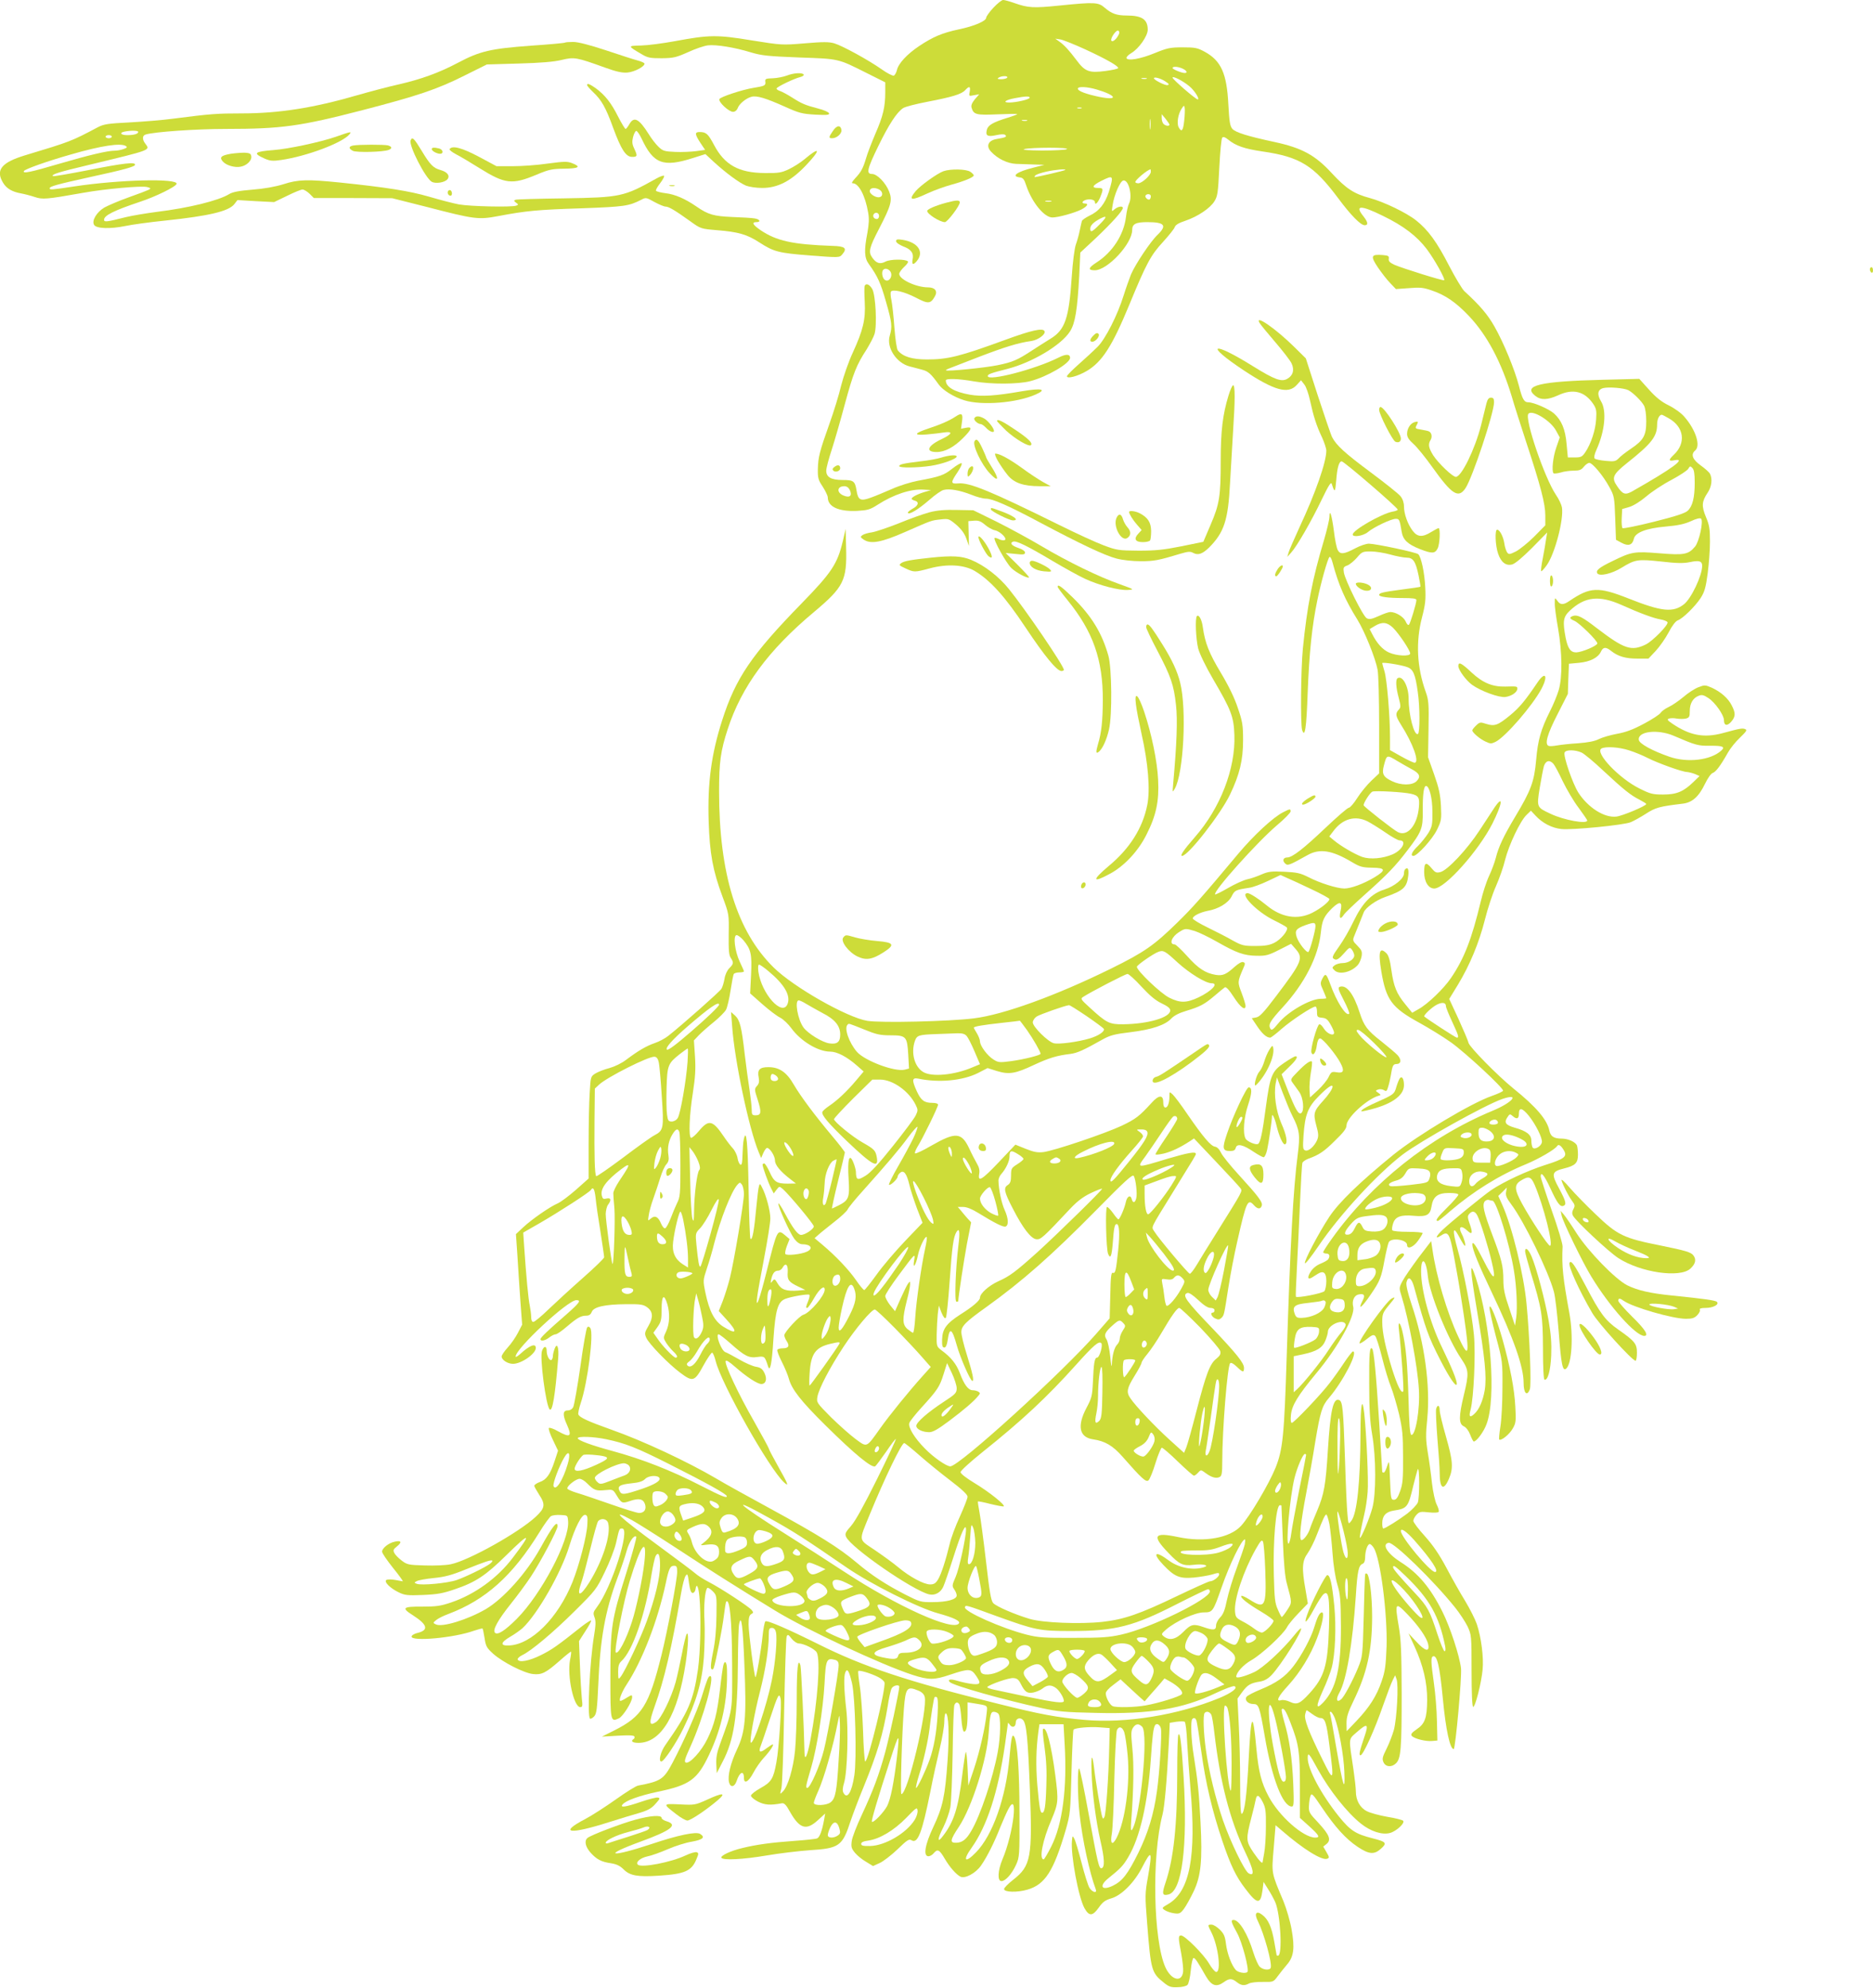 <?xml version="1.0" standalone="no"?>
<!DOCTYPE svg PUBLIC "-//W3C//DTD SVG 20010904//EN"
 "http://www.w3.org/TR/2001/REC-SVG-20010904/DTD/svg10.dtd">
<svg version="1.0" xmlns="http://www.w3.org/2000/svg"
 width="1206pt" height="1280pt" viewBox="0 0 1206 1280"
 preserveAspectRatio="xMidYMid meet">
<g transform="translate(0,1280) scale(0.1,-0.1)"
fill="#cddc39" stroke="none">
<path d="M6396 12750 c-25 -27 -46 -56 -46 -64 0 -21 -75 -54 -176 -75 -108
-23 -166 -48 -255 -107 -78 -52 -135 -113 -144 -156 -4 -16 -13 -32 -20 -35
-8 -2 -42 15 -77 40 -85 60 -253 152 -306 168 -35 10 -72 10 -190 0 -146 -12
-148 -12 -342 19 -224 37 -273 36 -494 -5 -76 -14 -174 -27 -218 -28 -88 -2
-88 -2 2 -55 40 -24 55 -27 130 -27 77 1 93 5 170 39 47 22 104 41 128 44 54
6 172 -13 276 -45 71 -21 109 -25 311 -33 258 -9 248 -6 433 -99 l122 -61 0
-64 c0 -94 -14 -154 -64 -268 -24 -57 -51 -126 -59 -155 -20 -67 -33 -91 -70
-130 -21 -23 -26 -33 -16 -33 39 0 81 -82 99 -189 7 -38 5 -75 -5 -130 -22
-113 -20 -162 10 -202 56 -78 75 -120 109 -239 39 -135 42 -163 25 -221 -23
-75 42 -176 128 -198 21 -5 57 -15 80 -21 40 -10 58 -27 107 -95 25 -36 97
-81 165 -102 113 -35 337 -17 459 37 77 34 40 43 -89 21 -171 -30 -257 -35
-334 -22 -101 18 -155 50 -155 92 0 14 84 11 180 -6 112 -20 285 -19 363 1
109 28 257 115 257 150 0 26 -27 26 -76 1 -147 -74 -454 -154 -454 -118 0 12
20 19 126 46 160 41 348 153 404 242 33 52 47 138 59 357 l7 150 102 95 c101
96 172 175 172 192 0 15 -32 10 -53 -8 -20 -18 -20 -17 -13 26 10 67 48 155
69 159 35 7 61 -103 36 -150 -6 -12 -15 -50 -19 -85 -14 -115 -87 -227 -190
-293 -53 -34 -57 -50 -11 -50 82 0 241 171 241 259 0 39 23 51 97 51 112 0
129 -21 67 -81 -44 -41 -141 -186 -171 -254 -11 -28 -33 -89 -48 -137 -39
-126 -117 -280 -168 -331 -23 -23 -77 -73 -119 -110 -43 -38 -78 -73 -78 -79
0 -19 70 0 128 34 99 59 163 159 273 425 109 265 139 321 217 405 38 42 73 85
76 96 5 14 26 27 69 41 79 27 159 80 187 126 20 32 23 56 31 217 5 100 13 186
19 192 7 7 19 3 37 -12 50 -41 106 -60 221 -77 242 -35 330 -89 489 -302 81
-109 144 -173 170 -173 24 0 22 19 -7 56 -60 74 -21 76 125 4 132 -64 218
-130 282 -214 50 -67 120 -192 112 -200 -5 -6 -269 77 -320 99 -30 14 -39 23
-37 39 3 18 -3 21 -39 24 -75 6 -80 -6 -32 -78 24 -35 59 -81 80 -102 l37 -39
84 6 c71 6 93 4 147 -15 87 -29 155 -76 238 -163 118 -124 210 -297 278 -523
14 -49 55 -177 90 -284 96 -291 125 -404 125 -478 l0 -64 -72 -73 c-40 -40
-93 -82 -117 -95 -41 -20 -46 -21 -57 -6 -6 9 -15 35 -18 59 -7 44 -30 87 -46
87 -16 0 -12 -102 6 -154 19 -56 50 -80 90 -70 18 4 67 45 128 106 l98 100 -7
-43 c-3 -24 -13 -79 -21 -122 -9 -43 -13 -81 -11 -84 3 -3 19 14 36 38 52 72
111 295 98 373 -3 17 -20 54 -39 81 -73 109 -203 490 -177 521 24 29 145 -44
179 -110 l23 -42 -22 -64 c-22 -62 -31 -153 -18 -167 4 -3 24 -1 46 5 21 7 59
12 84 12 37 0 49 5 65 25 11 14 27 25 35 25 21 0 90 -83 129 -155 32 -58 33
-65 38 -200 l5 -140 37 -20 c43 -23 69 -14 78 26 9 41 80 68 204 79 80 7 122
16 164 35 34 16 59 22 65 16 16 -16 -12 -148 -39 -180 -43 -51 -70 -56 -228
-43 -162 13 -179 11 -303 -50 -87 -42 -109 -60 -98 -79 14 -21 93 -3 156 36
88 54 104 56 255 40 102 -12 145 -12 184 -4 61 13 80 7 80 -24 0 -62 -70 -210
-117 -247 -70 -55 -143 -48 -357 37 -195 77 -247 75 -381 -16 -39 -27 -59 -26
-78 2 -16 22 -16 21 -16 -17 -1 -21 9 -93 21 -160 27 -155 29 -317 4 -400 -10
-33 -35 -94 -56 -135 -59 -118 -78 -186 -89 -314 -12 -139 -34 -197 -135 -365
-74 -124 -107 -193 -125 -266 -7 -27 -26 -79 -43 -115 -17 -36 -41 -110 -54
-166 -58 -241 -106 -366 -192 -492 -46 -68 -150 -168 -209 -200 l-40 -23 -43
53 c-58 70 -76 116 -91 221 -8 61 -18 95 -31 108 -45 45 -55 13 -34 -115 31
-185 67 -234 246 -332 60 -33 151 -89 202 -125 94 -67 341 -296 336 -312 -2
-5 -34 -20 -71 -33 -134 -46 -477 -252 -634 -378 -215 -175 -352 -307 -414
-401 -69 -105 -162 -282 -157 -298 3 -7 41 42 86 108 137 203 378 464 543 591
116 88 532 320 642 358 118 40 66 -23 -63 -76 -406 -169 -778 -465 -1034 -823
-31 -43 -56 -82 -56 -87 0 -5 9 -9 20 -9 20 0 26 -16 12 -37 -4 -6 -26 -19
-49 -28 -27 -11 -50 -30 -64 -52 -23 -37 -19 -54 9 -37 9 6 27 17 38 24 36 22
54 7 54 -48 0 -26 -6 -55 -12 -64 -12 -14 -174 -46 -184 -36 -2 3 1 80 6 174
5 93 14 283 20 421 6 139 13 259 16 267 3 8 20 19 37 26 70 25 103 47 173 117
55 53 74 78 74 98 0 48 127 166 204 190 19 5 19 6 0 20 -19 13 -19 14 0 21 10
4 27 2 37 -4 15 -10 19 -7 27 21 6 18 13 50 17 72 10 64 15 75 36 75 31 0 34
28 8 57 -13 14 -61 54 -106 90 -89 69 -111 99 -138 183 -39 123 -86 183 -129
167 -13 -5 -8 -20 26 -86 23 -44 39 -84 35 -87 -19 -20 -81 77 -122 191 -25
68 -31 72 -50 36 -15 -30 -15 -34 5 -77 11 -26 20 -48 20 -50 0 -2 -17 -4 -37
-4 -69 -1 -214 -85 -274 -160 -36 -44 -44 -48 -53 -24 -8 22 7 46 80 126 145
157 233 331 249 487 8 77 20 103 74 156 50 47 67 40 52 -23 -10 -46 0 -55 23
-19 8 12 68 69 133 127 145 129 197 183 274 284 93 122 101 142 100 254 -1
105 6 162 21 162 21 0 41 -77 41 -166 1 -81 -2 -96 -25 -135 -15 -24 -45 -62
-67 -84 -40 -38 -52 -65 -30 -65 24 0 121 106 151 167 29 60 30 67 26 155 -4
74 -13 115 -44 203 l-39 110 3 181 c3 164 1 186 -18 240 -57 158 -65 323 -24
479 22 85 25 114 21 195 -5 96 -26 193 -45 212 -12 12 -271 67 -318 68 -17 0
-56 -13 -86 -29 -75 -40 -99 -42 -115 -11 -7 14 -18 68 -24 120 -13 100 -28
150 -29 93 0 -17 -16 -85 -35 -150 -74 -247 -109 -427 -136 -698 -13 -132 -16
-486 -5 -524 18 -55 28 10 36 240 10 259 28 431 62 594 24 118 66 266 78 279
5 5 14 -11 20 -35 39 -146 81 -241 160 -368 46 -74 116 -247 130 -322 6 -29
10 -190 10 -360 l0 -308 -50 -47 c-27 -26 -68 -75 -90 -110 -22 -35 -47 -64
-55 -64 -8 0 -76 -59 -152 -131 -139 -132 -212 -189 -244 -189 -26 0 -34 -20
-15 -38 17 -17 25 -14 145 53 78 44 157 32 286 -45 52 -31 68 -35 130 -36 88
-1 91 -16 15 -62 -70 -42 -152 -72 -194 -72 -46 0 -158 35 -231 73 -52 26 -73
31 -156 35 -83 4 -103 1 -145 -17 -27 -12 -69 -27 -94 -32 -25 -6 -80 -31
-123 -56 -43 -25 -80 -43 -83 -41 -16 17 271 337 398 445 49 41 88 81 88 89 0
18 -3 18 -48 -5 -65 -33 -188 -147 -289 -267 -235 -281 -292 -345 -391 -442
-151 -148 -214 -192 -427 -297 -353 -174 -695 -298 -885 -321 -161 -20 -597
-30 -685 -16 -130 21 -477 218 -604 344 -236 232 -351 604 -351 1134 0 187 10
261 56 401 89 273 261 507 554 752 193 162 214 204 208 416 l-3 120 -18 -78
c-35 -147 -71 -202 -266 -402 -322 -330 -424 -480 -511 -752 -70 -218 -95
-404 -87 -652 7 -206 26 -314 89 -483 42 -113 42 -113 40 -242 -1 -101 1 -135
13 -152 20 -31 19 -39 -9 -67 -14 -14 -27 -42 -31 -68 -4 -24 -13 -54 -20 -65
-13 -20 -248 -228 -340 -301 -22 -18 -62 -39 -89 -48 -55 -19 -106 -49 -182
-106 -31 -24 -75 -45 -110 -55 -32 -8 -72 -24 -89 -34 -32 -20 -32 -20 -38
-126 -4 -59 -7 -207 -7 -329 l0 -222 -82 -73 c-46 -40 -98 -79 -117 -87 -51
-22 -169 -104 -222 -154 l-47 -44 9 -130 c4 -71 13 -203 19 -291 l12 -162 -27
-52 c-14 -28 -44 -71 -66 -95 -21 -23 -39 -49 -39 -58 0 -22 39 -47 73 -47 54
0 147 65 147 102 0 33 -40 17 -102 -40 -16 -14 -28 -21 -28 -15 0 51 335 363
391 363 33 0 21 -17 -63 -91 -121 -105 -168 -150 -168 -160 0 -16 31 -10 57
11 14 11 32 20 40 20 9 0 41 22 72 49 67 57 91 71 126 71 18 0 28 7 35 24 12
33 86 49 222 50 93 1 110 -2 135 -20 38 -28 40 -65 8 -120 -24 -41 -26 -49
-14 -76 16 -38 144 -170 221 -227 79 -59 91 -55 147 48 25 46 51 83 56 83 6
-1 16 -26 23 -54 36 -146 346 -696 441 -782 33 -30 26 -11 -39 104 -33 59 -60
110 -60 115 0 4 -43 83 -95 175 -100 174 -188 362 -183 387 2 10 22 -2 63 -38
72 -63 142 -109 167 -109 30 0 39 33 20 71 -13 27 -25 35 -54 40 -20 3 -69 24
-108 47 -39 22 -79 44 -89 47 -26 8 -66 115 -44 115 6 0 41 -27 79 -61 90 -80
116 -93 171 -85 46 6 47 5 68 -59 13 -42 25 13 35 176 13 186 28 238 76 257
38 15 144 33 155 27 4 -3 1 -21 -7 -40 -16 -40 -17 -45 -6 -45 4 0 25 29 45
65 34 59 67 85 67 52 0 -38 -94 -148 -137 -161 -27 -8 -123 -112 -123 -132 0
-8 7 -26 16 -39 20 -30 11 -45 -26 -45 -16 0 -32 -4 -35 -10 -3 -5 10 -40 29
-77 19 -37 39 -86 45 -108 18 -68 77 -144 235 -300 189 -187 302 -280 322
-264 7 6 39 49 71 95 31 46 58 82 61 80 2 -3 -52 -119 -121 -258 -84 -169
-139 -269 -167 -301 -37 -42 -41 -51 -32 -71 31 -70 430 -345 534 -370 37 -9
74 11 91 48 8 17 38 104 66 192 51 160 80 223 81 178 0 -51 -44 -254 -67 -306
-23 -53 -24 -58 -9 -80 9 -12 16 -30 16 -39 0 -26 -63 -43 -155 -43 -76 -1
-84 2 -175 48 -126 65 -216 123 -314 206 -115 97 -247 179 -553 346 -147 80
-306 168 -352 196 -184 108 -472 243 -674 314 -149 53 -206 79 -213 98 -3 7 4
40 15 73 45 132 85 449 62 483 -7 10 -13 12 -20 5 -6 -6 -26 -119 -44 -251
-19 -132 -40 -250 -46 -262 -7 -14 -21 -22 -36 -22 -32 0 -33 -30 -5 -91 35
-78 22 -87 -59 -42 -27 16 -53 24 -57 20 -4 -4 7 -38 26 -77 l33 -69 -22 -67
c-28 -85 -52 -120 -96 -135 -19 -7 -35 -18 -35 -24 0 -5 14 -30 30 -55 43 -65
40 -88 -20 -144 -108 -101 -431 -282 -547 -306 -30 -7 -105 -10 -167 -8 -105
3 -115 5 -149 31 -20 15 -42 37 -48 49 -9 18 -7 24 17 43 34 27 28 40 -15 30
-39 -8 -81 -42 -81 -64 0 -10 32 -56 70 -104 39 -48 67 -87 63 -87 -5 1 -27 5
-50 9 -23 4 -47 4 -55 0 -18 -11 23 -53 79 -80 39 -19 57 -21 156 -17 93 4
128 10 206 37 133 45 198 88 330 218 156 154 168 149 43 -15 -99 -131 -244
-236 -397 -288 -68 -23 -96 -27 -187 -27 -126 1 -135 -8 -59 -56 95 -61 103
-96 27 -114 -20 -5 -36 -15 -36 -23 0 -33 273 -8 399 37 30 10 56 17 58 15 2
-2 8 -30 13 -62 8 -53 14 -63 56 -101 61 -54 198 -124 256 -130 56 -6 82 7
172 86 38 34 71 60 73 58 2 -2 -1 -27 -7 -55 -19 -103 24 -302 66 -302 15 0
16 8 10 57 -3 32 -9 128 -12 213 l-6 155 41 64 c23 35 40 66 37 69 -3 2 -30
-15 -61 -39 -155 -123 -191 -149 -262 -184 -76 -38 -142 -50 -150 -28 -2 6 11
19 30 28 57 27 196 143 339 285 132 131 138 138 192 250 31 63 63 147 72 185
22 97 21 95 40 95 55 0 -69 -383 -164 -508 -23 -30 -24 -37 -14 -64 9 -24 8
-50 -3 -117 -28 -166 -45 -523 -26 -535 4 -3 17 4 27 15 15 17 19 47 26 203
12 295 44 474 123 686 24 63 51 143 60 177 17 59 47 104 62 90 3 -4 -26 -111
-66 -238 -94 -299 -101 -342 -101 -667 0 -286 1 -289 55 -264 26 12 85 106 85
135 0 18 -2 17 -34 -2 -18 -12 -37 -21 -41 -21 -14 0 7 56 40 106 101 154 200
411 251 649 20 97 29 115 54 115 17 0 20 -7 20 -40 0 -50 -62 -378 -101 -535
-81 -325 -125 -395 -304 -485 l-80 -40 101 6 c67 4 104 3 108 -4 3 -6 2 -13
-4 -17 -22 -14 -8 -25 31 -25 147 0 254 182 304 515 17 112 20 209 6 185 -5
-8 -19 -65 -30 -125 -12 -61 -30 -144 -41 -185 -28 -100 -94 -236 -126 -256
-45 -30 -47 -5 -9 101 62 171 109 372 170 727 9 53 22 104 30 114 11 16 14 10
21 -46 7 -47 13 -65 24 -65 8 0 16 10 18 23 6 44 19 21 25 -45 12 -123 7 -360
-9 -470 -29 -200 -63 -278 -210 -487 -31 -44 -46 -106 -26 -106 17 0 96 118
143 215 83 171 119 296 131 454 5 75 7 181 4 236 -6 95 3 197 18 212 4 4 19
-5 34 -20 27 -27 27 -28 25 -160 -1 -88 -8 -165 -22 -232 -13 -62 -17 -103
-11 -109 6 -6 11 -4 15 5 12 32 57 259 66 339 6 47 12 87 15 89 23 24 37 -125
38 -409 1 -304 5 -279 -78 -508 -20 -54 -26 -87 -24 -130 l3 -57 38 74 c73
139 96 293 98 638 1 120 4 232 8 248 14 67 24 -7 34 -266 14 -338 6 -428 -48
-542 -42 -90 -61 -170 -51 -211 9 -36 36 -31 49 9 19 58 47 70 47 19 0 -42 30
-25 61 34 15 29 45 72 67 96 40 43 68 86 57 86 -4 0 -22 -12 -41 -26 -41 -32
-53 -25 -35 19 7 18 32 92 56 165 55 166 61 177 71 137 8 -34 -10 -320 -27
-410 -19 -106 -33 -128 -102 -166 -34 -19 -62 -41 -62 -49 0 -8 20 -25 45 -38
43 -22 79 -25 154 -11 15 3 28 -10 53 -56 62 -109 105 -121 180 -52 l46 42 -7
-40 c-13 -72 -29 -114 -45 -120 -9 -4 -74 -11 -146 -16 -152 -11 -245 -24
-335 -46 -77 -18 -143 -50 -135 -63 11 -17 137 -11 291 15 82 14 208 29 279
34 188 12 209 26 261 186 15 44 52 143 84 220 90 221 126 342 155 518 8 55 20
108 26 118 10 19 49 27 49 10 0 -29 -64 -325 -91 -423 -41 -149 -77 -244 -149
-399 -33 -70 -63 -147 -66 -171 -5 -38 -2 -48 21 -76 15 -18 47 -44 72 -58
l44 -27 42 19 c23 10 75 50 115 88 63 61 75 69 91 59 40 -25 68 49 121 312 17
88 45 214 61 280 16 66 29 143 29 172 0 29 4 53 9 53 19 0 24 -138 12 -305
-16 -228 -31 -298 -91 -425 -55 -116 -67 -190 -32 -190 10 0 26 9 35 21 24 28
36 21 70 -37 31 -53 72 -100 100 -115 29 -16 100 22 134 72 39 56 85 148 123
245 17 41 40 94 51 115 68 133 36 -151 -37 -322 -30 -72 -33 -139 -6 -139 26
0 67 46 94 105 22 49 23 58 22 335 0 266 -13 452 -33 488 -14 24 -19 2 -31
-128 -23 -264 -108 -504 -216 -615 -71 -73 -88 -54 -28 30 99 139 170 357 214
658 11 76 20 141 20 144 0 4 6 -1 13 -12 16 -21 37 -12 37 16 0 26 28 36 46
17 23 -23 32 -114 45 -447 17 -437 7 -493 -107 -582 -32 -25 -59 -52 -59 -60
0 -21 85 -23 150 -4 114 33 169 119 247 385 29 102 30 114 37 372 4 147 10
270 13 273 11 12 105 20 168 15 l65 -5 -3 -125 c-4 -190 -21 -429 -31 -447 -8
-14 -9 -14 -15 3 -8 26 -43 234 -51 309 -12 100 -21 91 -17 -18 4 -138 28
-319 58 -451 26 -112 28 -167 7 -173 -17 -6 -26 35 -84 352 -28 154 -55 284
-60 289 -12 14 -12 -170 2 -292 17 -162 65 -381 104 -484 11 -28 -20 -22 -40
8 -9 14 -32 87 -51 161 -19 74 -40 145 -47 156 -11 21 -12 20 -15 -13 -9 -91
42 -366 81 -435 30 -53 52 -51 92 5 25 36 41 47 80 59 65 18 148 101 198 198
62 120 68 111 38 -62 -19 -104 -19 -120 -5 -295 24 -306 28 -320 108 -384 32
-26 46 -31 88 -29 28 0 56 7 64 15 7 7 17 49 21 93 4 44 12 80 18 80 10 0 24
-20 78 -115 37 -64 68 -75 116 -41 36 26 52 26 84 1 29 -23 49 -25 79 -9 11 6
51 11 89 10 67 -1 68 -1 96 37 15 20 42 54 59 74 44 50 52 106 30 228 -9 52
-33 133 -52 180 -79 187 -77 176 -63 342 l12 148 41 -35 c137 -119 258 -194
291 -181 15 5 15 10 -4 42 l-21 36 21 17 c32 26 19 59 -53 137 -58 61 -62 69
-60 108 1 24 5 53 10 65 7 20 15 12 74 -76 85 -126 153 -201 229 -252 74 -49
107 -52 151 -12 40 36 34 44 -52 66 -112 28 -145 50 -219 141 -114 142 -201
305 -201 376 0 41 8 33 65 -72 75 -136 189 -280 279 -351 62 -49 135 -73 186
-59 41 11 99 65 84 79 -5 5 -51 17 -102 25 -51 9 -110 25 -131 36 -44 22 -71
70 -71 127 0 21 -7 83 -15 138 -32 214 -34 195 20 243 69 61 79 56 51 -26 -33
-97 -38 -122 -26 -122 17 0 92 167 145 320 26 74 54 148 63 165 l15 30 9 -25
c14 -34 2 -252 -17 -326 -9 -32 -30 -87 -47 -121 -27 -54 -30 -66 -20 -88 14
-31 53 -34 81 -6 31 31 36 95 36 446 -1 272 -4 349 -19 436 -26 152 -22 158
54 79 75 -78 127 -153 136 -197 10 -51 -21 -43 -78 20 l-49 52 39 -85 c55
-120 82 -233 81 -344 -1 -116 -14 -153 -68 -189 -32 -22 -39 -32 -31 -42 15
-18 90 -37 131 -33 l34 3 -3 125 c-1 69 -10 177 -19 240 -20 142 -21 172 -6
177 26 9 43 -62 63 -272 19 -201 46 -325 70 -325 11 0 53 462 47 520 -9 79
-70 266 -120 365 -77 154 -156 248 -269 319 -85 54 -123 115 -77 124 33 6 288
-242 429 -418 29 -36 64 -90 79 -120 25 -54 26 -58 26 -285 0 -144 4 -231 10
-233 13 -5 53 153 61 239 8 78 -9 209 -37 293 -11 32 -45 99 -75 149 -31 50
-85 146 -121 214 -47 88 -87 146 -139 204 -41 45 -74 89 -74 98 0 10 9 27 21
40 18 19 27 21 78 15 35 -4 61 -2 64 3 4 6 -2 26 -12 46 -11 21 -24 81 -31
139 -6 57 -18 146 -27 198 -13 81 -14 113 -3 220 20 210 -18 486 -101 732 -26
77 -37 127 -33 143 10 42 32 29 48 -27 77 -279 90 -318 172 -478 58 -113 103
-178 104 -148 0 24 -33 105 -95 233 -77 157 -135 368 -135 490 0 101 32 80 43
-27 11 -116 129 -408 216 -536 49 -73 50 -92 16 -234 -33 -137 -33 -185 0
-200 15 -7 31 -28 41 -54 9 -24 20 -44 23 -44 18 0 64 62 82 111 64 167 29
642 -69 944 -41 124 -38 61 8 -212 51 -306 63 -426 50 -511 -12 -70 -36 -127
-69 -156 -28 -25 -35 -16 -22 30 20 78 33 358 21 482 -12 131 -67 417 -106
553 -34 120 -30 154 11 77 17 -32 33 -58 37 -58 8 0 -5 48 -21 78 -24 45 -3
57 36 20 32 -30 37 -18 17 40 -15 42 -16 53 -5 66 20 24 39 20 54 -11 18 -34
71 -205 91 -293 32 -132 16 -129 -54 10 -48 95 -70 126 -70 97 0 -29 40 -129
125 -307 142 -299 205 -478 205 -582 0 -67 22 -90 40 -42 11 28 -1 341 -21
549 -17 187 -93 498 -156 638 l-26 58 28 27 27 27 -5 -29 c-4 -22 4 -40 34
-80 81 -107 240 -433 274 -562 9 -32 22 -148 31 -257 16 -212 25 -257 48 -238
37 31 47 211 21 356 -42 229 -50 303 -44 430 1 17 -30 121 -70 233 -39 112
-71 210 -71 218 0 36 24 7 61 -73 45 -98 64 -124 85 -116 22 8 17 29 -28 113
-51 94 -48 108 33 128 72 18 89 35 89 88 0 23 -3 50 -6 59 -9 23 -57 45 -99
45 -50 0 -71 14 -79 51 -14 70 -84 153 -232 272 -102 83 -282 266 -289 294 -3
15 -33 84 -65 155 l-59 127 57 93 c76 126 135 268 173 418 17 69 49 166 71
215 22 50 49 126 59 170 24 95 97 250 138 289 l28 27 29 -31 c45 -49 107 -81
168 -87 71 -7 400 25 446 44 19 8 63 32 97 54 62 40 86 47 236 65 63 7 105 45
145 128 18 37 39 67 50 70 20 7 49 45 97 130 15 27 50 71 78 97 41 40 48 49
34 55 -19 7 -29 6 -146 -26 -122 -32 -211 -15 -326 63 -29 20 -33 26 -19 31 9
3 32 4 50 0 19 -3 45 -3 59 0 22 6 25 12 25 49 0 49 21 84 58 98 20 8 32 5 62
-15 43 -28 100 -109 100 -142 0 -36 21 -40 47 -10 28 33 29 55 3 105 -23 46
-70 87 -129 114 -41 18 -46 18 -85 3 -24 -9 -67 -37 -97 -63 -30 -25 -72 -54
-94 -64 -22 -10 -45 -27 -52 -37 -6 -11 -55 -43 -108 -71 -71 -38 -117 -55
-173 -65 -43 -8 -95 -23 -117 -34 -27 -14 -70 -22 -135 -27 -52 -3 -113 -10
-135 -14 -22 -4 -46 -6 -53 -3 -28 9 -11 73 56 203 l67 132 3 97 4 97 65 6
c72 7 123 33 141 72 14 30 31 32 65 5 45 -36 94 -50 169 -50 l72 0 47 50 c25
27 63 81 83 119 22 43 45 72 58 77 31 10 112 89 148 144 25 39 33 67 45 156 8
60 15 153 15 207 0 83 -4 107 -26 159 -29 70 -27 99 11 156 26 38 32 89 15
122 -5 10 -32 34 -60 54 -53 38 -65 71 -35 96 36 30 4 132 -69 216 -20 24 -63
55 -101 74 -49 24 -83 52 -128 102 l-62 69 -235 -6 c-408 -10 -519 -37 -434
-104 35 -28 80 -26 146 4 96 45 171 26 226 -55 20 -30 23 -44 19 -100 -4 -69
-33 -157 -70 -212 -20 -29 -28 -33 -67 -33 l-45 0 -8 85 c-8 97 -33 155 -82
199 -34 29 -130 71 -164 71 -28 0 -39 20 -61 106 -27 104 -97 275 -157 381
-43 76 -92 135 -195 229 -14 14 -58 87 -97 162 -79 154 -136 232 -213 293 -63
50 -207 119 -298 144 -102 27 -153 61 -244 159 -108 118 -194 164 -371 202
-172 37 -249 61 -270 84 -15 17 -20 45 -26 158 -10 198 -46 280 -151 338 -48
26 -62 29 -143 29 -81 0 -99 -4 -180 -37 -92 -38 -175 -52 -182 -32 -2 6 12
21 31 32 49 29 105 109 106 150 0 67 -37 92 -136 92 -64 0 -97 12 -141 50 -41
36 -65 37 -293 14 -166 -17 -200 -15 -288 16 -31 11 -64 20 -73 20 -9 0 -37
-22 -63 -50z m805 -177 c-14 -27 -38 -46 -45 -35 -9 15 34 76 46 64 7 -7 7
-16 -1 -29z m-213 -91 c130 -60 212 -106 212 -120 0 -5 -37 -13 -82 -19 -105
-14 -132 -4 -186 69 -49 65 -79 98 -112 121 l-25 18 33 -5 c18 -3 90 -32 160
-64z m627 -124 c26 -12 34 -28 13 -28 -20 0 -78 24 -78 32 0 12 35 10 65 -4z
m-1130 -58 c-3 -5 -21 -10 -38 -10 -24 0 -28 3 -17 10 20 13 63 13 55 0z
m1174 -56 c33 -27 68 -84 53 -84 -13 0 -162 129 -162 140 0 14 69 -22 109 -56z
m-276 49 c-7 -2 -21 -2 -30 0 -10 3 -4 5 12 5 17 0 24 -2 18 -5z m117 -15 c27
-17 31 -23 17 -26 -15 -3 -87 33 -87 44 0 11 39 1 70 -18z m-1256 -68 c-6 -29
-6 -30 27 -23 l34 6 -28 -32 c-19 -24 -26 -40 -21 -55 13 -44 30 -48 167 -42
70 3 127 4 127 1 0 -2 -29 -13 -65 -24 -91 -28 -124 -47 -131 -77 -10 -38 5
-46 61 -34 32 7 52 7 58 1 12 -12 2 -16 -56 -26 -54 -9 -70 -45 -36 -81 42
-46 107 -77 162 -79 29 -1 81 -3 117 -4 l65 -2 -70 -18 c-106 -26 -148 -56
-89 -63 21 -2 29 -12 42 -53 37 -109 116 -205 168 -205 38 0 142 29 186 51 39
20 50 39 23 39 -24 0 -17 17 9 24 27 7 56 -1 56 -15 0 -23 19 -5 34 31 22 55
21 60 -14 60 -44 0 -37 16 20 45 80 40 82 37 50 -69 -25 -78 -63 -126 -126
-155 -24 -12 -46 -27 -48 -34 -2 -6 -8 -34 -14 -62 -5 -27 -17 -68 -25 -90 -8
-23 -20 -111 -26 -205 -18 -270 -43 -343 -136 -400 -31 -19 -84 -53 -118 -75
-96 -63 -126 -76 -223 -96 -84 -17 -324 -41 -333 -33 -2 2 5 6 15 10 10 4 99
38 196 76 167 64 254 91 340 103 45 7 95 46 83 64 -12 21 -86 4 -250 -56 -295
-108 -372 -127 -505 -127 -97 0 -155 17 -189 58 -7 9 -16 69 -22 146 -5 71
-14 151 -19 176 -6 25 -7 50 -4 56 12 18 85 1 161 -38 80 -42 95 -41 123 9 19
33 0 57 -44 57 -76 0 -186 51 -186 87 0 8 14 28 31 44 18 16 29 32 25 36 -15
16 -114 15 -144 -1 -36 -19 -60 -11 -86 26 -26 36 -19 64 44 185 78 151 87
183 65 240 -22 56 -77 113 -110 113 -39 0 -32 31 40 179 69 141 119 218 160
245 13 9 84 27 157 41 161 31 220 49 243 75 26 28 35 25 29 -10z m817 14 c129
-38 143 -73 19 -48 -87 18 -140 38 -140 53 0 16 59 13 121 -5z m-431 -53 c0
-11 -87 -31 -132 -31 -46 0 -23 17 37 28 67 13 95 14 95 3z m995 -147 c-7 -67
-17 -78 -36 -43 -13 25 -4 84 19 119 15 23 17 23 20 6 2 -10 1 -47 -3 -82z
m-662 79 c-7 -2 -19 -2 -25 0 -7 3 -2 5 12 5 14 0 19 -2 13 -5z m567 -105 c0
-12 -25 -9 -38 4 -7 7 -12 23 -12 38 l0 25 25 -30 c13 -16 24 -33 25 -37z
m-123 -25 c-2 -16 -4 -3 -4 27 0 30 2 43 4 28 2 -16 2 -40 0 -55z m-794 50
c-7 -2 -21 -2 -30 0 -10 3 -4 5 12 5 17 0 24 -2 18 -5z m257 -183 c-8 -5 -80
-9 -160 -9 -88 1 -133 4 -115 9 46 12 293 12 275 0z m-11 -134 c-5 -5 -182
-46 -196 -46 -4 0 -2 5 4 11 6 6 38 17 70 24 58 13 130 19 122 11z m551 -12
c0 -22 -57 -74 -81 -74 -10 0 -19 4 -19 8 0 14 78 79 98 82 1 0 2 -7 2 -16z
m-1749 -114 c28 -16 25 -50 -5 -50 -23 0 -56 23 -56 39 0 22 30 27 61 11z
m1749 -43 c0 -8 -3 -17 -7 -20 -9 -9 -34 13 -27 24 8 14 34 11 34 -4z m-642
-34 c-10 -2 -26 -2 -35 0 -10 3 -2 5 17 5 19 0 27 -2 18 -5z m-1108 -93 c0
-11 -6 -20 -14 -20 -18 0 -29 16 -21 30 11 18 35 11 35 -10z m1420 -55 c-48
-49 -60 -54 -60 -27 0 21 21 42 65 65 45 23 44 11 -5 -38z m-1352 -297 c28
-28 -3 -83 -33 -58 -15 13 -20 51 -8 63 10 11 28 8 41 -5z m4757 -770 c30 -16
85 -70 101 -100 8 -16 14 -56 14 -100 0 -91 -17 -122 -99 -177 -34 -23 -70
-51 -80 -63 -18 -18 -28 -20 -82 -15 -34 3 -66 10 -71 15 -6 6 -2 27 12 58 54
120 66 250 29 310 -28 46 -22 77 16 86 37 8 133 0 160 -14z m260 -181 c99 -56
113 -160 31 -236 -34 -32 -33 -42 5 -34 82 16 -12 -53 -273 -201 -44 -24 -60
-19 -96 35 -37 53 -27 75 63 147 160 127 195 172 195 250 0 34 14 62 30 62 3
0 23 -10 45 -23z m167 -414 c0 -97 -14 -152 -45 -181 -17 -16 -78 -36 -218
-71 -107 -27 -198 -45 -202 -41 -4 4 -7 33 -5 65 l3 58 45 13 c27 8 71 35 110
68 36 31 109 79 163 107 54 29 103 61 108 72 10 17 13 18 26 4 11 -11 15 -36
15 -94z m-1960 -463 c40 -11 87 -20 105 -20 42 0 58 -24 77 -115 8 -38 13 -71
12 -72 -1 -2 -55 -10 -118 -18 -122 -16 -148 -22 -148 -35 0 -12 57 -20 151
-20 65 0 89 -3 89 -13 0 -21 -39 -150 -48 -159 -5 -5 -14 4 -21 21 -13 30 -63
61 -99 61 -11 0 -45 -12 -75 -26 -45 -20 -60 -23 -77 -14 -24 13 -138 242
-147 294 -5 32 -3 37 23 46 15 6 43 29 62 51 31 37 37 39 88 39 30 0 87 -9
126 -20z m1490 -325 c118 -53 207 -86 252 -93 22 -4 41 -12 43 -18 6 -18 -96
-121 -140 -143 -93 -45 -138 -30 -315 105 -93 72 -125 88 -153 79 -26 -9 -24
-18 9 -32 33 -15 147 -127 147 -145 0 -15 -99 -57 -136 -58 -36 0 -54 25 -68
94 -20 106 -16 134 26 174 97 91 189 102 335 37z m-1472 -147 c39 -39 110
-145 110 -165 0 -20 -87 -16 -136 6 -42 19 -78 59 -108 118 l-17 33 33 20 c48
29 80 25 118 -12z m89 -252 c40 -13 54 -45 70 -162 14 -94 14 -261 1 -269 -24
-15 -60 121 -60 227 0 79 -39 152 -71 132 -14 -8 -11 -59 7 -126 14 -54 14
-62 0 -77 -23 -25 -20 -41 15 -97 77 -120 121 -244 87 -244 -7 0 -46 18 -85
40 l-73 41 0 82 c0 140 -20 372 -35 423 -8 27 -15 52 -15 55 0 8 116 -10 159
-25z m1716 -442 c144 -62 158 -66 237 -65 82 1 98 -7 70 -32 -68 -61 -216 -79
-332 -39 -110 38 -195 84 -198 109 -8 55 121 70 223 27z m-284 -95 c35 -11 88
-33 119 -49 67 -34 224 -90 253 -90 12 -1 35 -7 51 -13 l29 -13 -39 -38 c-64
-62 -108 -81 -195 -81 -67 0 -83 4 -151 38 -131 64 -290 231 -247 258 25 15
114 10 180 -12z m-307 -14 c17 -8 81 -61 141 -118 130 -121 175 -157 233 -186
23 -12 42 -24 42 -27 0 -12 -154 -77 -193 -81 -77 -9 -182 58 -244 154 -37 58
-98 235 -89 258 7 20 69 19 110 0z m-1187 -54 c26 -16 68 -39 93 -53 51 -27
60 -48 31 -77 -28 -28 -100 -28 -158 0 -57 27 -67 47 -52 102 18 69 18 69 86
28z m1005 -18 c9 -10 36 -61 61 -114 26 -53 71 -130 102 -170 30 -41 55 -77
55 -81 0 -25 -150 2 -236 43 -90 42 -90 41 -70 167 10 59 22 122 27 140 12 36
37 42 61 15z m-918 -193 c50 -11 58 -24 52 -87 -10 -115 -73 -191 -135 -160
-29 14 -221 165 -221 173 0 18 43 83 57 88 24 7 199 -3 247 -14z m-276 -179
c21 -11 71 -42 112 -70 40 -28 81 -51 91 -51 50 0 20 -62 -44 -90 -63 -27
-144 -34 -195 -17 -48 17 -139 70 -183 107 l-30 25 25 33 c60 82 143 105 224
63z m-365 -435 c64 -30 117 -59 117 -64 0 -16 -55 -60 -110 -88 -95 -48 -200
-31 -296 49 -47 39 -106 77 -120 77 -59 0 60 -122 170 -175 41 -20 78 -41 82
-46 11 -18 -40 -79 -82 -99 -30 -15 -61 -20 -121 -20 -74 0 -87 3 -145 35 -34
20 -107 57 -160 83 -54 26 -98 53 -98 59 0 16 46 39 95 49 70 12 133 50 155
93 20 40 24 42 115 56 22 3 76 23 120 44 l80 38 40 -18 c22 -9 93 -42 158 -73z
m27 -239 c0 -27 -35 -155 -45 -165 -10 -10 -63 56 -76 96 -13 41 -4 54 56 76
56 20 65 19 65 -7z m-776 -31 c25 -8 90 -39 144 -70 125 -71 172 -88 254 -89
59 -1 75 3 144 38 l77 39 28 -32 c53 -60 44 -83 -126 -307 -78 -103 -104 -131
-127 -135 l-28 -5 35 -52 c33 -49 60 -73 84 -73 5 0 39 26 75 58 62 54 195
142 216 142 6 0 10 -15 10 -34 0 -32 3 -35 32 -38 26 -2 37 -11 55 -43 13 -22
23 -46 23 -53 0 -25 -44 -8 -65 25 -11 18 -24 31 -30 29 -15 -4 -59 -161 -51
-182 10 -27 29 -2 35 48 4 28 11 43 21 43 17 0 103 -104 131 -158 27 -51 20
-68 -24 -60 -32 5 -36 3 -52 -30 -9 -20 -40 -58 -68 -84 l-52 -48 -3 45 c-2
25 2 76 8 113 7 38 10 71 7 73 -9 9 -41 -13 -91 -65 -48 -49 -49 -50 -32 -73
9 -13 28 -38 41 -57 27 -37 35 -123 13 -137 -17 -11 -37 24 -85 145 l-41 105
49 48 c46 44 60 68 40 68 -5 0 -38 -19 -72 -42 -80 -54 -91 -81 -119 -290 -21
-160 -35 -224 -49 -232 -14 -9 -71 15 -81 34 -19 35 -11 137 17 219 25 76 26
111 3 111 -15 0 -102 -187 -139 -297 -33 -97 -30 -113 21 -113 22 0 31 6 35
21 8 29 48 20 115 -26 29 -19 58 -35 64 -35 7 0 17 21 23 48 10 44 31 190 31
215 0 25 18 -11 29 -58 16 -68 42 -126 55 -122 19 7 10 60 -24 136 -34 79 -49
185 -36 257 l8 38 37 -99 c21 -55 49 -123 63 -150 46 -90 50 -122 34 -247 -29
-221 -48 -574 -71 -1297 -16 -512 -25 -603 -72 -720 -42 -104 -165 -312 -222
-374 -71 -78 -237 -108 -406 -72 -156 33 -170 10 -61 -103 69 -73 93 -84 160
-76 64 8 108 -4 66 -16 -69 -21 -160 -3 -223 43 -89 67 -111 51 -37 -27 72
-76 105 -90 196 -82 41 4 94 13 119 20 38 12 45 12 45 1 0 -16 -38 -45 -59
-45 -8 0 -103 -43 -212 -95 -241 -116 -343 -151 -480 -166 -144 -16 -385 -6
-469 19 -97 29 -215 80 -235 102 -14 15 -24 74 -46 267 -16 137 -35 278 -42
316 -7 37 -12 69 -10 71 2 2 38 -5 80 -16 41 -10 80 -17 85 -16 17 6 -92 93
-188 151 -53 32 -89 60 -89 70 0 9 63 66 140 128 258 206 417 355 602 561 115
128 148 157 164 141 12 -12 -11 -93 -27 -93 -16 0 -22 -35 -27 -160 -4 -86 -8
-101 -41 -163 -62 -117 -47 -190 42 -203 77 -11 128 -41 190 -112 123 -140
151 -166 167 -152 8 7 29 57 45 111 17 55 36 99 41 99 6 0 53 -40 104 -90 51
-49 97 -90 103 -90 5 0 17 9 27 20 17 19 18 19 49 -4 38 -28 68 -36 90 -24 13
7 16 26 16 101 0 200 33 614 51 631 5 6 21 -2 42 -22 39 -38 47 -40 47 -8 0
31 -47 90 -201 252 -176 183 -199 217 -164 230 10 4 35 -12 70 -45 36 -34 62
-51 79 -51 16 0 26 -6 26 -15 0 -8 -4 -15 -10 -15 -20 0 -9 -27 15 -38 19 -9
27 -8 40 4 17 18 16 13 45 199 12 77 37 208 56 290 60 265 68 281 109 235 22
-24 41 -26 49 -3 9 22 -21 61 -147 199 -54 59 -106 123 -115 143 -11 23 -25
37 -39 39 -27 4 -76 62 -176 207 -41 61 -85 119 -96 129 -21 19 -21 19 -21
-10 0 -44 -11 -74 -26 -74 -9 0 -14 12 -14 35 0 49 -29 47 -77 -7 -77 -84
-100 -102 -190 -145 -106 -50 -434 -161 -505 -170 -37 -4 -61 0 -113 21 l-67
27 -105 -111 c-111 -117 -138 -133 -128 -77 4 22 0 42 -15 67 -11 19 -34 63
-50 98 -49 103 -87 106 -244 16 -53 -31 -100 -53 -104 -49 -4 3 4 23 16 43 34
54 132 255 132 270 0 7 -14 12 -36 12 -52 0 -73 15 -100 73 -34 74 -32 91 9
83 133 -28 286 -13 384 36 l62 32 60 -19 c79 -24 119 -17 238 39 99 46 150 61
235 71 45 6 85 24 209 94 47 26 77 34 178 46 139 17 224 46 263 88 18 19 51
36 95 49 90 27 118 42 183 97 30 26 61 51 67 55 8 4 28 -17 58 -64 42 -65 75
-90 75 -55 0 8 -11 45 -25 82 -27 70 -27 72 9 156 15 33 15 38 1 43 -9 4 -30
-8 -54 -29 -56 -51 -78 -60 -123 -53 -66 11 -113 41 -184 121 -37 41 -73 75
-80 75 -39 0 -20 50 29 80 38 24 41 24 101 6z m-2908 -58 c50 -60 56 -90 50
-222 l-6 -121 78 -69 c42 -37 94 -77 115 -87 21 -11 53 -42 72 -68 60 -83 172
-151 250 -151 45 0 108 -33 174 -91 l42 -37 -49 -58 c-56 -67 -120 -128 -174
-164 -21 -14 -40 -31 -43 -38 -7 -20 40 -75 158 -188 167 -159 207 -180 192
-101 -8 41 -17 50 -91 92 -63 35 -184 134 -184 150 0 6 56 66 123 133 l124
122 49 0 c83 0 188 -75 231 -165 14 -29 14 -35 -1 -66 -9 -19 -75 -107 -146
-196 -91 -114 -144 -172 -177 -192 -52 -32 -61 -29 -62 27 -1 12 -8 39 -17 60
-26 62 -38 19 -30 -107 8 -121 1 -138 -64 -171 -22 -11 -41 -20 -43 -20 -2 0
15 79 39 177 24 97 44 180 44 184 0 4 -35 50 -78 101 -115 137 -204 256 -250
334 -47 82 -94 114 -165 114 -56 0 -72 -17 -62 -66 5 -27 2 -41 -11 -55 -17
-19 -17 -23 5 -90 25 -79 23 -99 -14 -99 -22 0 -25 4 -25 38 0 20 -7 78 -14
127 -8 50 -22 153 -31 229 -20 175 -31 219 -62 248 l-26 23 7 -90 c15 -220
109 -664 171 -812 l16 -38 14 33 c8 17 18 32 24 32 18 0 51 -52 51 -81 0 -29
35 -71 100 -121 l35 -27 -53 -1 c-71 0 -88 11 -117 76 -13 29 -29 54 -34 54
-6 0 -11 -4 -11 -8 0 -15 37 -117 55 -152 l17 -33 18 24 c18 23 18 23 41 4 45
-41 199 -226 199 -240 0 -17 -56 -55 -82 -55 -21 0 -53 43 -104 138 -21 40
-40 69 -42 64 -5 -15 75 -191 103 -228 17 -22 35 -34 50 -34 56 0 74 -28 30
-48 -36 -17 -131 -27 -138 -15 -4 6 1 29 10 53 l17 43 -27 23 c-52 44 -52 43
-122 -236 -47 -187 -71 -248 -59 -155 3 28 24 140 45 251 21 110 39 222 39
250 0 49 -27 151 -54 201 -12 24 -14 25 -19 7 -4 -10 -11 -71 -17 -134 -14
-153 -26 -218 -38 -205 -4 4 -9 149 -12 323 -5 297 -14 393 -31 317 -4 -16 -7
-61 -8 -98 -1 -50 -4 -68 -13 -65 -7 3 -16 21 -19 42 -3 20 -17 49 -31 64 -14
15 -40 49 -58 76 -71 105 -96 111 -159 36 -23 -28 -47 -48 -52 -45 -16 10 -10
150 12 288 16 104 19 154 14 235 l-7 104 33 35 c19 19 62 57 97 85 34 28 69
63 77 78 8 16 21 71 29 124 8 52 17 100 21 106 3 5 19 10 36 10 16 0 29 3 29
7 0 3 -12 31 -27 62 -32 68 -44 171 -20 171 8 0 28 -15 43 -32z m2795 -143
c78 -71 182 -135 221 -135 47 0 0 -50 -85 -91 -77 -36 -118 -37 -188 -2 -54
26 -209 174 -209 199 0 11 108 86 140 97 31 11 42 5 121 -68z m-2632 -58 c101
-84 143 -155 122 -210 -33 -85 -168 65 -188 208 -3 28 -2 45 5 45 5 0 33 -19
61 -43z m2400 -98 c53 -57 90 -89 130 -108 40 -19 56 -32 56 -46 0 -45 -141
-87 -303 -89 -89 -1 -107 8 -217 109 -56 51 -59 56 -41 67 47 31 272 148 286
148 8 0 48 -36 89 -81z m-2159 -111 c19 -12 67 -38 105 -59 81 -41 115 -83
115 -139 0 -48 -19 -64 -69 -57 -46 6 -140 64 -168 103 -37 52 -58 174 -30
174 6 0 28 -10 47 -22z m4120 -15 c0 -8 18 -53 40 -100 42 -91 46 -103 30
-103 -7 0 -192 120 -209 136 -8 7 51 62 82 77 34 17 57 13 57 -10z m-4680 9
c0 -10 -80 -87 -180 -173 -98 -85 -149 -123 -156 -116 -12 11 37 66 133 149
140 121 203 165 203 140z m2366 -73 c57 -39 107 -76 111 -82 9 -16 -33 -45
-90 -62 -77 -23 -198 -39 -232 -31 -38 10 -135 106 -135 134 0 12 11 29 25 38
22 14 184 71 208 73 5 1 55 -31 113 -70z m-383 -91 c40 -57 87 -139 87 -152 0
-9 -102 -35 -187 -47 -77 -10 -84 -10 -116 10 -39 24 -87 88 -87 117 0 10 -9
34 -20 52 -11 18 -20 34 -20 36 0 8 61 18 179 31 64 7 117 13 118 14 1 0 21
-27 46 -61z m-1050 5 c78 -32 103 -38 169 -38 103 0 109 -7 116 -124 l5 -90
-27 -7 c-64 -16 -256 56 -308 114 -51 59 -84 153 -61 175 9 10 3 11 106 -30z
m3285 -88 c47 -46 83 -87 79 -91 -9 -9 -142 101 -175 144 -21 27 -22 32 -7 32
9 0 56 -38 103 -85z m-2624 46 c9 -10 32 -55 51 -100 l35 -82 -48 -20 c-116
-50 -263 -64 -318 -30 -56 34 -80 123 -53 200 13 36 24 40 139 44 47 2 106 4
131 5 34 1 50 -3 63 -17z m-1797 -168 c-9 -123 -46 -334 -63 -360 -8 -14 -25
-23 -39 -23 -21 0 -25 6 -30 44 -4 25 -5 102 -3 173 4 145 9 157 85 217 26 20
48 36 51 36 3 0 2 -39 -1 -87z m-185 -3 c4 -19 13 -117 19 -217 14 -207 12
-221 -48 -252 -21 -11 -112 -76 -203 -145 -91 -68 -168 -121 -171 -118 -10 10
-13 133 -11 365 l2 199 28 26 c52 48 321 184 357 179 13 -1 22 -13 27 -37z
m768 -105 c0 -17 -36 -20 -45 -5 -4 6 -4 18 -1 26 4 12 10 13 26 4 11 -6 20
-17 20 -25z m3570 -51 c0 -14 -26 -53 -62 -92 -59 -65 -63 -80 -43 -156 15
-54 16 -70 6 -95 -18 -41 -56 -75 -77 -67 -15 6 -16 17 -11 94 10 139 28 185
102 259 56 56 85 75 85 57z m1263 -186 c45 -56 89 -144 85 -171 -4 -27 -49
-52 -60 -34 -4 7 -8 27 -8 45 0 37 -31 61 -106 82 -59 17 -71 33 -49 66 15 24
18 24 34 10 27 -24 41 -19 41 14 0 43 22 38 63 -12z m-2263 -21 c0 -7 -32 -59
-70 -116 -39 -57 -70 -107 -70 -112 0 -4 24 -2 54 5 49 12 104 38 167 79 l27
18 142 -150 c78 -82 148 -158 156 -169 15 -22 22 -8 -162 -303 -44 -70 -96
-154 -116 -188 -20 -34 -41 -61 -47 -61 -10 0 -203 229 -229 273 -19 31 -28
11 111 237 151 244 157 254 157 262 0 16 -51 7 -177 -30 -211 -64 -205 -64
-148 14 20 27 65 94 102 149 36 55 71 103 77 107 13 8 26 1 26 -15z m420 8 c0
-14 -32 -66 -37 -61 -8 7 17 66 28 66 5 0 9 -2 9 -5z m1644 -36 c-7 -12 -54
-12 -54 1 0 16 34 29 47 18 7 -6 10 -14 7 -19z m-3763 -96 c-18 -37 -62 -119
-98 -181 -36 -62 -62 -116 -59 -119 8 -8 56 37 56 53 0 6 7 17 16 24 23 20 42
-5 59 -76 7 -32 30 -101 49 -153 l36 -93 -112 -117 c-62 -65 -145 -162 -184
-217 -39 -54 -75 -99 -79 -99 -5 0 -30 29 -54 65 -47 67 -129 154 -216 227
l-50 42 26 23 c14 13 60 49 101 82 42 32 80 68 86 80 5 12 49 66 98 120 152
170 235 267 291 344 30 40 57 71 60 68 3 -3 -9 -36 -26 -73z m3713 46 c38 -30
32 -63 -12 -67 -43 -4 -62 12 -62 54 0 29 3 34 24 34 13 0 35 -10 50 -21z
m-5220 -6 c4 -9 7 -107 7 -217 0 -181 -2 -204 -21 -240 -11 -23 -30 -68 -42
-100 -13 -33 -28 -61 -35 -63 -7 -3 -19 12 -27 31 -18 44 -40 54 -66 31 -19
-17 -19 -16 -13 21 3 22 16 71 30 109 14 39 34 99 45 135 11 36 28 74 39 85
14 16 17 30 13 57 -8 48 1 95 26 136 22 36 35 40 44 15z m3013 1 c9 -24 -18
-68 -116 -190 -98 -122 -121 -145 -121 -122 0 23 53 96 134 187 42 46 76 89
76 96 0 7 -10 20 -22 28 -23 16 -23 16 10 16 21 1 35 -5 39 -15z m2087 -13
c10 -16 -23 -33 -50 -27 -21 6 -24 9 -14 21 14 16 56 20 64 6z m319 -33 c51
-25 48 -54 -5 -51 -76 5 -143 51 -107 74 18 11 63 2 112 -23z m-4697 -70 c24
-47 11 -54 -19 -11 -31 45 -37 74 -11 52 8 -7 22 -26 30 -41z m2078 38 c-8
-20 -130 -69 -226 -90 -46 -10 -32 12 25 40 109 56 213 81 201 50z m2894 -39
c26 -42 8 -57 -119 -97 -116 -37 -268 -108 -348 -162 -55 -38 -264 -209 -313
-256 -43 -41 -50 -62 -13 -38 54 35 59 25 99 -199 15 -77 37 -216 51 -310 39
-264 33 -288 -35 -141 -73 156 -143 392 -167 564 l-8 52 -82 -107 c-44 -60
-91 -127 -103 -151 -22 -41 -22 -45 -6 -95 47 -152 104 -456 112 -602 8 -126
-22 -301 -49 -292 -9 3 -14 70 -18 238 -7 224 -16 329 -40 432 -12 51 -27 65
-23 20 17 -148 35 -406 29 -411 -13 -13 -36 34 -71 143 -43 140 -64 235 -64
305 0 50 4 60 40 104 46 55 48 61 20 46 -35 -19 -218 -275 -206 -288 3 -3 24
9 47 28 34 27 43 30 54 19 7 -8 27 -70 44 -139 17 -69 43 -154 57 -188 14 -35
37 -114 52 -175 22 -96 26 -135 26 -277 1 -140 -2 -173 -19 -220 -15 -42 -25
-55 -40 -55 -19 0 -20 8 -25 130 -5 125 -5 128 -18 88 -7 -24 -17 -43 -22 -43
-6 0 -10 2 -10 5 0 2 -9 147 -20 322 -19 302 -34 461 -45 471 -16 16 -20 -32
-19 -226 0 -164 5 -244 19 -327 26 -149 26 -384 1 -474 -17 -63 -70 -191 -79
-191 -5 0 6 59 27 150 9 36 19 101 22 145 6 73 -7 367 -22 508 -13 113 -24 54
-24 -125 -1 -317 -22 -524 -60 -570 -18 -23 -18 -22 -24 42 -4 36 -11 198 -16
360 -11 322 -15 369 -38 377 -38 15 -56 -67 -72 -322 -14 -225 -24 -283 -69
-390 -21 -49 -42 -101 -46 -115 -11 -37 -45 -81 -57 -74 -14 9 -3 116 33 304
16 85 43 234 58 330 32 191 43 229 88 281 90 105 191 299 154 299 -4 0 -30
-33 -56 -72 -26 -40 -69 -100 -94 -132 -55 -73 -230 -256 -243 -256 -7 0 -9
20 -6 50 6 63 43 124 163 269 142 170 253 372 238 429 -9 36 5 71 32 78 37 9
47 -3 30 -36 -36 -70 -8 -50 50 35 61 89 69 110 90 225 10 52 22 103 27 113
17 32 118 17 118 -18 0 -30 40 -15 70 27 16 22 30 45 30 50 0 4 -42 8 -94 8
-54 0 -98 4 -101 10 -4 6 -1 26 5 44 14 44 50 57 134 49 81 -7 104 4 113 59
10 65 40 88 113 88 37 0 60 -4 60 -11 0 -6 -31 -43 -70 -81 -65 -64 -82 -88
-62 -88 4 0 39 27 77 61 150 129 319 234 490 304 84 35 187 95 201 117 9 14
24 5 42 -25z m-5817 -54 c-6 -21 -18 -47 -26 -58 -15 -19 -16 -17 -11 28 3 26
13 62 23 80 16 29 18 30 21 10 2 -12 -1 -39 -7 -60z m1878 27 c-1 -24 -1 -24
-14 5 -7 17 -11 34 -8 39 8 13 23 -16 22 -44z m-1633 -47 c12 -31 14 -46 6
-56 -14 -16 -32 -159 -33 -262 -1 -67 -2 -75 -11 -50 -5 17 -12 127 -14 245
l-5 215 20 -25 c11 -14 28 -44 37 -67z m4929 57 c0 -16 -8 -29 -25 -37 -27
-14 -116 -18 -124 -5 -2 4 2 22 10 40 13 33 14 33 76 30 60 -3 63 -4 63 -28z
m163 21 c8 -5 12 -23 10 -47 l-3 -39 -55 0 c-49 0 -55 2 -58 22 -7 46 66 90
106 64z m-3032 -32 c19 -11 34 -25 34 -30 0 -5 -18 -20 -40 -34 -38 -24 -40
-28 -40 -73 0 -36 -5 -50 -20 -60 -30 -18 -25 -44 30 -150 66 -129 118 -196
153 -200 28 -3 43 10 222 201 43 45 80 73 128 96 38 18 71 31 73 28 5 -5 -283
-287 -416 -408 -140 -126 -179 -155 -251 -187 -62 -28 -119 -79 -119 -106 0
-18 -45 -57 -126 -108 -90 -58 -116 -93 -118 -161 -1 -40 2 -52 14 -52 10 0
17 15 22 48 12 85 28 76 58 -32 23 -82 88 -231 101 -231 12 0 2 48 -37 173
-19 60 -34 123 -34 141 0 39 27 66 160 161 234 168 420 332 708 624 184 187
234 233 242 221 13 -21 24 -115 16 -145 -8 -30 -22 -32 -29 -4 -8 30 -30 18
-38 -20 -8 -39 -39 -111 -48 -111 -3 0 -19 18 -34 40 -16 22 -33 40 -39 40
-12 0 -6 -272 7 -302 15 -36 23 -16 30 70 7 97 12 122 25 122 17 0 21 -60 10
-166 -14 -134 -18 -154 -35 -148 -10 4 -14 -27 -16 -144 l-4 -149 -87 -100
c-216 -247 -881 -852 -939 -853 -25 0 -109 58 -165 116 -66 67 -108 136 -99
163 3 11 38 55 77 98 104 114 118 135 143 215 l23 73 31 -65 c17 -36 31 -80
31 -97 0 -30 -7 -38 -84 -88 -105 -69 -176 -132 -176 -154 0 -22 40 -41 83
-41 24 0 55 18 129 73 96 72 160 127 187 161 13 15 13 19 0 27 -8 5 -24 9 -36
9 -28 0 -55 35 -83 111 -23 59 -55 100 -119 147 -30 23 -31 25 -30 100 1 42 4
102 7 132 l7 55 17 -45 c12 -28 21 -41 28 -34 5 5 16 113 25 239 15 220 24
282 44 315 19 29 23 -1 12 -88 -18 -145 -26 -362 -13 -362 7 0 12 1 12 3 1 33
37 267 56 370 l27 138 -25 27 c-13 15 -32 37 -42 50 l-19 22 35 0 c22 0 55
-13 94 -37 111 -68 165 -95 179 -89 21 8 18 53 -6 106 -20 42 -39 134 -40 188
-1 13 8 33 19 45 28 31 52 82 52 110 0 42 10 45 56 16z m3205 10 c19 -10 20
-12 4 -29 -21 -23 -113 -63 -130 -56 -20 7 -6 54 23 76 27 22 72 26 103 9z
m-520 -18 c-11 -20 -32 -31 -59 -31 -12 0 -11 5 8 25 29 31 66 35 51 6z
m-3000 -62 c11 -22 18 -46 16 -52 -4 -13 -57 72 -57 92 0 21 19 2 41 -40z
m578 42 c21 -13 4 -31 -30 -31 -32 0 -38 14 -11 29 21 13 24 13 41 2z m-1463
-143 c-18 -75 -37 -141 -40 -147 -15 -23 -23 0 -15 41 4 24 8 66 9 93 1 56 29
128 56 143 11 6 20 9 21 8 1 -1 -13 -63 -31 -138z m-1317 80 c-7 -13 -30 -49
-52 -81 -21 -32 -39 -68 -38 -80 0 -12 3 -55 7 -95 6 -71 -4 -367 -12 -359 -7
7 -44 280 -44 322 1 22 7 49 15 59 23 31 19 47 -10 40 -20 -5 -25 -2 -30 19
-11 43 28 97 125 170 43 33 54 34 39 5z m3520 18 c-33 -31 -185 -100 -200 -90
-14 8 21 32 100 65 56 24 115 39 100 25z m1645 -38 c7 -11 7 -26 0 -45 -9 -27
-13 -28 -123 -41 -62 -7 -120 -11 -128 -8 -22 9 -6 24 37 36 27 7 44 20 59 46
21 35 21 35 82 32 45 -2 65 -8 73 -20z m211 -11 c4 -18 1 -45 -5 -61 -10 -28
-11 -29 -68 -22 -69 8 -98 31 -88 71 8 32 35 44 103 44 51 1 52 0 58 -32z
m162 -4 c3 -6 -11 -19 -29 -28 -18 -10 -40 -26 -49 -38 -20 -24 -39 -15 -39
19 0 38 35 66 77 62 20 -2 38 -8 40 -15z m-2034 -73 c-44 -70 -133 -182 -149
-187 -14 -4 -24 51 -24 129 l0 56 43 16 c96 36 123 45 145 45 21 1 21 -1 -15
-59z m2338 3 c59 -138 123 -393 99 -393 -12 0 -121 164 -179 270 -51 93 -52
123 -8 150 50 31 65 26 88 -27z m-3933 -84 c29 -57 55 -120 59 -139 6 -32 5
-34 -11 -21 -23 19 -60 92 -97 192 -41 113 -16 96 49 -32z m-1158 25 c0 -55
-63 -432 -91 -544 -12 -47 -33 -113 -46 -147 l-25 -63 51 -56 c74 -81 65 -99
-23 -44 -56 36 -89 98 -114 218 -16 78 -16 79 10 158 15 43 36 116 47 161 40
155 109 331 149 376 16 17 17 17 29 1 7 -10 13 -37 13 -60z m1619 -48 c13 -48
21 -89 18 -92 -3 -3 -24 5 -47 17 -40 23 -70 62 -70 93 0 20 50 78 64 73 6 -2
22 -43 35 -91z m-2574 22 c3 -35 17 -132 31 -216 13 -84 24 -158 24 -166 0 -7
-62 -67 -137 -133 -76 -67 -175 -158 -221 -202 -46 -45 -90 -81 -98 -81 -9 0
-14 11 -14 33 0 17 -5 50 -9 72 -9 39 -23 191 -36 380 l-6 90 103 59 c130 75
323 200 332 215 15 24 24 8 31 -51z m1370 51 c9 -13 -3 -59 -14 -59 -13 0 -22
30 -16 51 7 21 20 25 30 8z m3953 -25 c27 -8 30 -41 5 -60 -40 -30 -143 -7
-143 32 0 27 80 43 138 28z m-194 -29 c-3 -19 -49 -45 -108 -60 -33 -8 -62
-13 -64 -10 -10 9 33 48 73 66 41 20 101 22 99 4z m-4389 -228 c-31 -111 -60
-206 -65 -210 -8 -9 -15 30 -26 141 -7 72 -6 74 24 105 17 18 50 70 73 117 28
55 44 79 47 67 2 -10 -22 -109 -53 -220z m5035 213 c25 0 111 -282 138 -450
17 -100 23 -239 15 -300 l-8 -54 -37 111 c-30 87 -38 126 -38 182 0 89 -11
133 -71 291 -56 148 -66 194 -49 216 7 8 20 12 27 9 8 -3 18 -5 23 -5z m-5211
-122 c18 -89 31 -190 31 -251 l0 -57 -35 22 c-49 32 -69 78 -61 142 8 72 38
196 47 196 4 0 12 -24 18 -52z m4523 20 c22 -17 12 -65 -17 -84 -15 -10 -41
-14 -72 -12 -41 3 -50 7 -61 31 -18 36 -28 34 -49 -10 -12 -25 -26 -39 -41
-41 -33 -5 -28 19 16 68 32 36 45 43 92 50 84 12 115 11 132 -2z m-4880 -34
c9 -16 20 -41 23 -56 6 -24 4 -28 -13 -28 -28 0 -44 23 -50 76 -6 54 11 58 40
8z m225 -96 c30 -28 29 -48 -1 -48 -24 0 -36 16 -36 51 0 25 8 24 37 -3z
m3228 -111 c59 -77 75 -107 57 -107 -32 0 -155 160 -167 216 l-7 29 29 -31
c15 -16 55 -65 88 -107z m-1539 31 c-24 -111 -56 -331 -63 -440 -3 -54 -10
-98 -14 -98 -4 0 -20 11 -36 24 -33 29 -34 64 -4 184 12 44 21 91 21 103 0 23
0 23 -15 3 -8 -12 -29 -56 -48 -98 l-34 -77 -32 39 c-17 22 -31 48 -31 59 0
10 39 70 86 133 107 144 108 145 100 97 -11 -63 11 -34 24 31 11 54 47 128 57
118 3 -2 -2 -37 -11 -78z m2923 48 c19 -23 9 -67 -20 -89 -15 -10 -47 -22 -73
-24 l-46 -6 0 32 c0 44 16 70 53 86 42 18 72 18 86 1z m-193 -42 c10 -52 -9
-86 -44 -82 -24 3 -27 8 -30 41 -6 73 61 110 74 41z m-805 -142 c-16 -83 -35
-160 -41 -172 l-12 -22 -24 23 c-13 12 -24 33 -24 46 0 32 121 304 128 285 1
-5 -11 -77 -27 -160z m-3837 73 c8 -38 18 -80 22 -92 5 -19 2 -23 -14 -23 -27
0 -32 18 -31 118 1 97 2 97 23 -3z m1744 -33 c-36 -53 -84 -121 -107 -149 -41
-53 -66 -69 -54 -35 21 57 214 314 221 293 2 -7 -25 -56 -60 -109z m2027 46
c-11 -47 -44 -110 -55 -103 -16 10 -12 46 11 92 25 53 54 60 44 11z m-2743
-97 c-4 -50 6 -64 67 -93 l46 -22 -45 -4 c-76 -6 -109 5 -132 44 -19 32 -21
33 -34 17 -13 -16 -14 -15 -8 12 9 39 22 55 45 55 10 0 23 9 29 21 18 33 35
17 32 -30z m3785 13 c14 -38 -52 -104 -104 -104 -19 0 -23 5 -23 33 0 42 23
75 58 80 53 8 63 7 69 -9z m-4399 -20 c7 -5 -57 -34 -76 -34 -26 0 -36 27 -15
39 14 8 80 4 91 -5z m4210 -20 c4 -42 -31 -86 -67 -82 -24 3 -26 6 -23 43 6
72 83 106 90 39z m-1385 -32 l20 -53 -23 -24 c-13 -14 -27 -25 -32 -25 -4 0
-8 36 -8 81 0 94 13 101 43 21z m-1873 14 c0 -27 -24 -51 -40 -41 -16 10 -12
53 7 64 23 12 33 5 33 -23z m2204 5 c17 -19 17 -22 -9 -69 -32 -58 -81 -115
-94 -108 -4 3 -11 29 -14 58 -3 29 -9 67 -13 85 -6 32 -6 32 28 27 24 -4 38
-1 47 10 18 21 34 20 55 -3z m-2114 -67 c18 -47 11 -91 -30 -172 -47 -93 -70
-119 -70 -78 0 14 9 70 21 124 31 141 57 184 79 126z m-1424 -5 c7 -12 -13
-29 -36 -29 -23 0 -43 17 -36 29 4 6 20 11 36 11 16 0 32 -5 36 -11z m3314
-30 c0 -36 -2 -40 -15 -29 -18 15 -19 42 -3 58 17 17 18 16 18 -29z m-2425
-11 c-13 -73 -24 -89 -24 -36 -1 52 6 78 21 78 6 0 7 -17 3 -42z m-445 -132
c11 -52 11 -70 1 -95 -18 -42 -40 -59 -52 -40 -11 14 -5 198 8 253 l6 30 12
-42 c7 -23 18 -70 25 -106z m-223 78 c17 -59 15 -124 -7 -173 -20 -43 -20 -44
-1 -75 11 -17 31 -42 45 -55 27 -25 33 -41 16 -41 -13 0 -87 77 -117 123 l-26
37 27 38 c23 33 26 48 26 116 0 87 16 100 37 30z m4361 3 c5 -38 -15 -59 -51
-55 -42 4 -55 29 -33 63 14 21 24 26 49 23 27 -2 33 -8 35 -31z m-123 13 c3
-5 -1 -23 -9 -39 -18 -33 -83 -63 -143 -65 -32 -1 -38 3 -47 27 -17 47 1 61
85 69 41 5 78 10 84 12 17 7 24 6 30 -4z m-1239 -46 c9 -35 -12 -56 -31 -30
-10 13 -11 24 -4 37 14 26 27 24 35 -7z m432 -120 c67 -70 125 -138 129 -152
4 -19 -1 -29 -24 -48 -43 -33 -67 -98 -128 -333 -29 -113 -59 -221 -67 -240
l-14 -34 -94 85 c-94 85 -219 217 -252 267 -27 39 -22 64 27 143 25 40 45 78
45 84 0 7 17 33 38 58 21 25 60 83 87 129 69 118 104 167 118 167 7 0 67 -57
135 -126z m-1968 -2 c63 -64 142 -148 174 -185 l59 -67 -52 -58 c-89 -99 -215
-254 -275 -339 -89 -125 -82 -122 -157 -67 -35 26 -106 89 -158 140 -91 92
-94 95 -88 131 9 53 79 187 169 324 77 117 180 239 201 239 6 0 63 -53 127
-118z m-420 10 c-5 -22 -19 -51 -30 -64 -19 -23 -19 -23 -20 -2 0 27 26 102
43 122 11 13 12 13 15 -1 2 -8 -2 -33 -8 -55z m1893 20 c15 -16 15 -20 -3 -47
-11 -17 -20 -40 -20 -52 0 -12 -7 -29 -16 -38 -19 -18 -33 -71 -35 -130 -1
-22 -6 0 -10 49 -5 50 -16 100 -24 113 -19 28 -11 47 40 92 41 36 46 37 68 13z
m1431 -7 c3 -9 -8 -30 -28 -53 -18 -20 -54 -71 -81 -112 -46 -72 -160 -214
-204 -254 l-21 -19 0 116 0 116 58 12 c90 19 127 42 146 89 9 22 16 47 16 56
0 45 99 87 114 49z m-3738 -111 c-3 -8 -10 -14 -16 -14 -14 0 -13 63 3 97 12
27 12 27 15 -21 2 -27 1 -55 -2 -62z m3567 61 c-1 -16 -12 -38 -23 -47 -23
-19 -130 -61 -137 -54 -3 2 -1 28 4 57 10 64 33 80 108 77 49 -3 50 -4 48 -33z
m-3923 -49 c0 -7 -7 -19 -16 -27 -9 -7 -29 -39 -45 -71 -31 -61 -63 -88 -82
-69 -8 8 -5 15 11 27 12 8 34 36 49 62 43 76 83 113 83 78z m2813 -20 c7 -19
-18 -42 -28 -26 -8 13 1 40 14 40 5 0 11 -6 14 -14z m-1979 -8 c-21 -37 -186
-268 -191 -268 -3 0 -3 35 0 79 8 126 37 167 134 190 55 13 65 13 57 -1z
m-983 -8 c10 -6 19 -17 19 -25 0 -22 -47 -19 -59 4 -16 30 4 40 40 21z m2889
-98 c0 -11 -59 -100 -71 -108 -10 -6 -13 99 -2 109 9 10 73 9 73 -1z m-212
-207 c-2 -139 -6 -167 -20 -182 -26 -25 -31 -11 -19 47 6 28 11 77 11 108 0
90 12 192 22 192 6 0 8 -66 6 -165z m752 42 c0 -82 -42 -371 -62 -419 -15 -39
-32 -36 -24 5 4 17 18 113 32 212 34 245 34 245 44 245 6 0 10 -19 10 -43z
m-1729 -145 c-24 -34 -50 -57 -56 -50 -10 10 6 33 38 55 42 28 42 28 18 -5z
m1624 -129 c-9 -62 -20 -113 -23 -113 -7 0 7 154 20 213 20 87 21 22 3 -100z
m-407 45 c-5 -32 -28 -35 -28 -4 0 17 5 26 16 26 10 0 14 -7 12 -22z m1291
-95 c-1 -65 -4 -156 -8 -203 -7 -70 -8 -48 -9 118 -1 129 2 202 8 202 6 0 10
-45 9 -117z m-1196 -32 c-7 -30 -49 -90 -68 -97 -15 -6 -65 23 -65 37 0 5 18
18 40 29 27 14 45 32 56 58 14 35 16 36 29 18 9 -12 12 -30 8 -45z m-3531 14
c125 -26 196 -54 408 -161 238 -120 370 -193 370 -206 0 -14 -33 -1 -164 66
-194 100 -381 173 -576 226 -130 35 -220 68 -220 81 0 14 100 11 182 -6z
m2016 -102 c49 -43 138 -116 200 -163 76 -58 111 -91 112 -105 0 -11 -23 -69
-50 -129 -28 -60 -57 -139 -65 -175 -25 -104 -54 -194 -75 -229 -15 -25 -27
-32 -51 -32 -41 0 -132 49 -206 111 -32 27 -100 76 -150 110 -108 73 -105 52
-33 229 96 234 205 460 222 460 5 0 48 -35 96 -77z m-258 43 c0 -15 -18 -31
-26 -23 -7 7 7 37 17 37 5 0 9 -6 9 -14z m-2005 -102 c-30 -103 -77 -176 -91
-141 -6 16 36 129 69 184 30 52 43 27 22 -43z m238 50 c30 -9 19 -20 -52 -53
-89 -41 -141 -51 -141 -26 0 17 35 73 55 88 10 7 101 1 138 -9z m4517 10 c0
-4 -20 -106 -45 -228 -24 -122 -47 -247 -51 -279 -4 -32 -11 -60 -17 -64 -20
-12 8 299 38 422 17 68 54 155 67 155 4 0 8 -3 8 -6z m-4360 -69 c17 -21 4
-51 -28 -63 -15 -5 -56 -21 -92 -35 -59 -23 -67 -24 -82 -9 -10 8 -18 21 -18
28 0 24 137 92 186 94 12 0 27 -7 34 -15z m5079 -238 c-7 -15 -37 -47 -68 -71
-56 -42 -142 -96 -154 -96 -4 0 -7 15 -7 33 0 48 23 74 72 82 89 14 95 20 128
161 12 49 25 96 28 104 13 28 13 -183 1 -213z m-4882 156 c6 -17 -35 -41 -114
-68 -114 -38 -130 -40 -143 -15 -17 32 -1 43 76 51 48 5 72 12 88 28 23 24 86
26 93 4z m-466 -33 c44 -44 58 -49 115 -43 50 5 51 5 74 -33 32 -52 36 -54 86
-37 58 20 85 14 97 -20 11 -34 -5 -57 -38 -57 -13 0 -94 25 -182 56 -87 30
-185 64 -217 73 -33 10 -61 22 -63 28 -5 15 55 63 79 63 11 0 33 -13 49 -30z
m4459 -39 c-12 -23 -30 -28 -30 -8 0 7 8 24 17 37 15 21 18 22 21 8 2 -9 -2
-26 -8 -37z m-3791 -5 c15 -18 5 -24 -53 -32 -36 -5 -46 -4 -46 8 0 8 5 19 12
26 16 16 73 15 87 -2z m-165 -22 c9 -8 16 -18 16 -20 0 -18 -24 -43 -51 -54
-26 -11 -32 -11 -40 1 -10 16 -12 73 -2 82 12 13 62 7 77 -9z m321 -56 c27
-12 34 -38 11 -38 -16 0 -46 26 -46 41 0 12 4 11 35 -3z m-79 -29 c23 -26 7
-43 -67 -68 l-60 -20 -8 22 c-26 70 -25 75 33 87 44 8 82 1 102 -21z m434 -75
c146 -81 214 -124 490 -314 152 -105 464 -262 590 -296 101 -28 144 -49 135
-64 -34 -56 -399 108 -741 333 -104 68 -270 175 -369 237 -326 205 -377 256
-105 104z m3291 84 c0 -2 4 -102 9 -223 6 -150 14 -239 26 -280 34 -126 34
-121 2 -170 -16 -25 -32 -45 -35 -45 -2 0 -14 21 -25 48 -19 41 -22 71 -26
223 -6 220 14 449 39 449 5 0 9 -1 10 -2z m425 -285 c8 -63 -9 -73 -26 -15
-14 50 -40 220 -39 257 1 36 55 -167 65 -242z m-4342 225 c22 -31 20 -45 -9
-64 -34 -22 -75 -12 -75 19 0 31 27 67 50 67 10 0 26 -10 34 -22z m-676 -42
c10 -122 -173 -470 -331 -628 -76 -76 -123 -106 -140 -89 -17 17 19 82 102
186 40 50 98 128 129 175 62 94 172 301 172 325 0 41 -34 -2 -110 -140 -89
-160 -237 -326 -352 -394 -117 -68 -282 -119 -322 -98 -19 9 -19 10 3 28 12
10 46 27 76 38 242 91 415 246 589 528 31 51 65 97 74 103 9 5 37 9 62 7 45
-2 45 -2 48 -41z m124 -18 c-3 -74 -52 -263 -96 -373 -93 -231 -264 -402 -408
-408 -59 -3 -56 19 7 56 28 16 63 41 79 55 96 89 250 358 302 530 36 118 80
204 102 200 14 -3 17 -14 14 -60z m287 26 c36 -20 163 -100 281 -177 202 -133
398 -257 640 -405 199 -122 685 -349 885 -414 105 -34 140 -34 243 1 123 41
135 40 169 -10 20 -31 24 -42 14 -48 -13 -9 -76 1 -142 20 -39 12 -61 7 -43
-10 24 -23 354 -116 591 -167 100 -22 152 -27 347 -31 354 -9 562 26 773 127
59 28 113 48 121 45 26 -10 -15 -42 -96 -76 -266 -110 -603 -165 -869 -141
-179 16 -282 35 -558 104 -580 143 -865 238 -1155 383 -195 97 -332 157 -342
147 -5 -5 -13 -47 -18 -94 -10 -97 -40 -271 -46 -265 -8 8 -44 284 -44 339 0
43 4 59 17 67 15 8 15 11 3 26 -19 23 -199 141 -277 181 -35 18 -73 43 -86 55
-12 11 -117 90 -233 175 -263 193 -321 248 -175 168z m678 10 c25 -38 2 -66
-74 -88 -18 -6 -23 -1 -33 29 -10 30 -9 40 4 60 23 36 79 35 103 -1z m3383 12
c0 -16 -36 -63 -43 -56 -3 3 1 20 8 38 14 32 35 44 35 18z m430 -48 c6 -35 15
-119 20 -188 5 -75 18 -155 31 -200 19 -65 22 -100 23 -270 1 -268 -30 -401
-114 -490 -48 -50 -48 -25 -2 77 23 49 48 115 57 148 22 85 30 260 16 400 -14
138 -26 195 -45 195 -12 0 -103 -178 -130 -257 -24 -68 -3 -50 44 37 23 43 51
87 61 96 33 30 42 -20 36 -216 -8 -244 -29 -316 -127 -423 -60 -66 -80 -74
-126 -52 -19 9 -43 13 -54 10 -38 -12 -21 24 46 96 75 83 142 191 184 302 34
87 49 167 32 167 -15 0 -30 -30 -49 -93 -19 -67 -83 -187 -136 -255 -51 -66
-109 -107 -212 -149 -44 -18 -84 -39 -89 -47 -14 -21 10 -46 44 -46 35 0 40
-14 74 -210 47 -273 116 -450 174 -450 13 0 14 21 9 148 -7 165 -25 287 -58
398 -12 41 -19 77 -16 80 12 13 27 -9 56 -86 54 -138 61 -186 61 -409 l0 -204
60 -54 c65 -59 72 -73 38 -73 -77 1 -233 139 -300 266 -46 87 -64 156 -78 304
-23 252 -35 236 -50 -66 -12 -231 -26 -345 -45 -351 -7 -2 -10 69 -10 204 0
115 -4 282 -9 373 l-8 165 31 43 c34 46 53 57 116 67 27 5 50 18 73 42 63 67
201 287 189 300 -3 2 -22 -17 -43 -44 -78 -97 -200 -209 -257 -237 -63 -29
-117 -43 -117 -30 0 27 46 77 97 106 67 38 207 168 230 213 8 16 42 57 75 91
l59 61 -15 89 c-25 138 -22 186 14 235 16 23 43 76 59 119 40 103 53 130 61
130 4 0 13 -28 20 -62z m-4644 6 c19 -74 -35 -241 -121 -380 -62 -99 -86 -96
-49 7 8 24 33 118 55 208 22 91 44 170 50 178 20 23 58 16 65 -13z m646 -21
c33 -30 22 -65 -37 -109 -18 -13 -16 -14 28 -8 55 7 77 -5 77 -45 0 -32 -8
-44 -37 -60 -44 -23 -120 45 -139 124 -4 17 -14 40 -22 52 -14 22 -12 24 29
43 54 24 77 25 101 3z m1718 -106 c0 -70 -20 -137 -41 -137 -8 0 -10 13 -5 43
4 23 10 83 13 132 6 85 7 88 19 60 7 -16 13 -61 14 -98z m-1342 72 c48 -16 47
-35 -3 -59 -25 -12 -53 -20 -62 -18 -37 7 -22 88 16 88 10 0 32 -5 49 -11z
m4168 -54 c112 -127 163 -205 134 -205 -32 0 -220 225 -220 264 0 22 37 -4 86
-59z m-4730 38 c17 -23 18 -43 0 -43 -20 0 -39 27 -32 45 7 20 16 19 32 -2z
m418 -19 c9 -4 16 -18 16 -34 0 -23 -7 -31 -49 -49 -61 -26 -91 -27 -92 -3 -2
30 3 57 13 69 15 18 82 28 112 17z m3221 -46 c-4 -18 -28 -87 -52 -153 -25
-66 -53 -159 -63 -206 -13 -64 -24 -92 -44 -112 -14 -14 -26 -37 -26 -52 0
-30 -17 -32 -80 -10 -65 23 -82 19 -130 -30 -48 -49 -89 -59 -126 -30 -18 15
-18 16 16 46 61 52 186 109 241 109 57 0 60 4 114 159 54 155 130 311 151 311
3 0 2 -15 -1 -32z m132 -171 c8 -230 -2 -248 -99 -186 -27 17 -52 29 -55 25
-10 -10 40 -50 130 -103 42 -25 77 -51 77 -57 0 -18 -57 -76 -75 -76 -9 0 -31
11 -49 25 -18 14 -53 36 -77 48 -40 21 -44 27 -47 65 -6 78 54 257 133 398 31
54 39 64 47 50 5 -9 12 -94 15 -189z m-226 151 c-13 -10 -46 -25 -74 -33 -81
-24 -281 -17 -239 9 5 3 49 5 98 5 72 -1 101 4 154 24 70 27 97 25 61 -5z
m924 -2 c43 -66 89 -424 83 -636 -5 -123 -9 -157 -32 -224 -32 -94 -79 -168
-163 -256 l-62 -65 -1 51 c0 40 9 70 44 142 88 181 120 324 121 542 0 142 -18
280 -36 280 -12 0 -10 27 -18 -270 -7 -260 -8 -266 -36 -335 -34 -83 -90 -189
-110 -205 -29 -24 -35 1 -11 43 45 79 85 311 106 624 10 159 18 196 44 206 10
4 16 19 16 41 0 41 15 86 30 86 5 0 17 -11 25 -24z m-4696 -94 c-11 -102 -52
-298 -80 -382 -38 -118 -89 -213 -104 -198 -12 12 51 334 90 461 72 236 113
289 94 119z m891 72 c18 -47 13 -61 -32 -78 -67 -25 -90 -24 -104 3 -17 33 -4
63 37 83 51 27 87 24 99 -8z m105 0 c21 -21 1 -38 -28 -23 -14 8 -16 13 -6 25
14 17 14 17 34 -2z m-895 -92 c0 -77 -32 -211 -85 -357 -37 -104 -141 -325
-169 -360 -15 -19 -15 -17 -16 31 0 39 5 55 21 70 72 65 154 300 194 558 9 55
21 108 26 118 18 33 29 9 29 -60z m610 31 c29 -37 22 -54 -35 -85 -61 -34 -79
-35 -99 -6 -30 43 -21 67 37 93 65 31 71 31 97 -2z m-1705 -20 c-32 -24 -155
-84 -215 -105 -58 -20 -225 -36 -257 -24 -17 7 -17 8 0 17 9 6 59 15 109 20
72 7 117 19 205 55 122 49 165 64 173 57 3 -3 -4 -11 -15 -20z m2115 -14 l45
-21 -25 -13 c-53 -27 -68 -27 -86 -1 -17 27 -13 56 8 56 7 0 33 -10 58 -21z
m1035 -83 c20 -101 19 -113 -5 -121 -36 -11 -70 20 -70 63 0 36 45 150 55 140
3 -3 12 -40 20 -82z m2747 17 c153 -148 214 -256 253 -450 4 -20 3 -33 -4 -33
-5 0 -26 50 -46 111 -48 148 -63 177 -143 262 -103 110 -142 156 -142 167 0
18 12 10 82 -57z m-3958 15 c28 -39 20 -53 -44 -81 -65 -28 -74 -25 -101 25
-16 30 -4 46 48 62 66 20 80 19 97 -6z m-178 -63 c18 -44 18 -65 -1 -65 -18 0
-125 52 -125 61 0 5 84 37 103 38 4 1 15 -15 23 -34z m3763 -42 c-1 -55 -3
-70 -9 -53 -12 36 -12 130 0 130 6 0 10 -32 9 -77z m-3226 45 l42 -21 -30 -13
c-45 -19 -83 -17 -95 5 -28 54 9 67 83 29z m3588 -45 c78 -83 147 -200 106
-176 -20 10 -120 124 -158 180 -56 81 -25 79 52 -4z m-3731 23 c29 -31 22 -50
-30 -76 -31 -16 -45 -18 -60 -10 -11 6 -20 15 -20 20 0 4 -3 15 -6 24 -8 20
42 66 71 66 12 0 32 -11 45 -24z m2480 -31 c0 -50 -384 -237 -570 -278 -80
-18 -130 -21 -310 -21 -188 -1 -226 2 -301 21 -160 41 -406 150 -396 177 6 14
1 16 209 -60 244 -88 271 -94 474 -94 287 0 403 30 689 177 99 50 186 92 193
92 6 1 12 -6 12 -14z m-2636 -26 c14 -11 26 -27 26 -35 0 -47 -192 -44 -207 3
-3 7 21 20 59 32 80 25 90 25 122 0z m425 -15 c37 -47 26 -61 -67 -90 -66 -20
-70 -18 -87 23 -18 43 -15 47 51 73 65 25 79 25 103 -6z m-226 -56 c25 -13 46
-38 47 -55 0 -28 -118 -44 -140 -18 -17 20 -5 60 22 73 30 14 45 14 71 0z
m373 -9 c19 -11 34 -27 34 -34 0 -17 -33 -28 -58 -21 -16 5 -52 54 -52 70 0
13 45 5 76 -15z m-517 -41 c5 -13 7 -26 4 -30 -7 -13 -37 -9 -63 9 l-24 17 30
13 c40 17 43 16 53 -9z m431 -24 c0 -19 -61 -45 -111 -47 -52 -3 -51 13 1 41
52 26 110 30 110 6z m226 -29 c13 -33 -45 -69 -205 -125 l-94 -34 -23 28 c-13
15 -24 32 -24 39 0 14 261 104 308 106 21 0 35 -4 38 -14z m-416 -56 c34 -66
25 -72 -54 -39 -38 16 -74 34 -79 39 -9 9 61 39 95 40 11 1 26 -15 38 -40z
m2500 31 c34 -18 42 -46 26 -85 -17 -41 -23 -42 -75 -15 -47 23 -53 37 -35 78
14 34 46 42 84 22z m-1711 -14 c10 -12 9 -17 -6 -24 -22 -11 -43 -5 -43 13 0
12 13 22 31 24 4 1 12 -5 18 -13z m-1243 -22 c10 -41 -3 -197 -26 -309 -33
-164 -119 -419 -136 -403 -9 9 24 192 60 331 34 133 56 272 56 360 0 40 3 47
20 47 13 0 22 -9 26 -26z m1104 0 c22 -9 40 -20 40 -26 0 -18 -97 -53 -138
-49 -16 1 -42 60 -35 78 7 18 84 17 133 -3z m303 -21 c9 -9 17 -29 17 -44 0
-33 -20 -48 -97 -75 -48 -17 -54 -17 -69 -3 -8 9 -18 34 -21 56 -6 44 5 57 64
79 42 15 79 10 106 -13z m1337 12 c16 -8 31 -24 35 -34 7 -24 -29 -99 -52
-108 -18 -7 -83 25 -90 44 -12 32 33 113 63 113 8 0 28 -7 44 -15z m-2597 -65
c34 -1 104 -36 116 -58 25 -47 6 -313 -40 -559 -20 -107 -38 -147 -39 -85 -3
154 -21 542 -26 560 -16 56 -24 -15 -24 -224 0 -122 -5 -268 -11 -325 -11
-112 -46 -231 -78 -262 -19 -20 -20 -20 -10 19 6 21 14 246 18 499 5 253 12
468 16 479 7 16 10 15 32 -13 14 -17 34 -31 46 -31z m2945 39 c3 -17 -43 -43
-59 -34 -15 10 -10 33 9 44 23 14 46 9 50 -10z m-2168 -19 c39 -39 -8 -80 -92
-80 -31 0 -41 -4 -45 -20 -6 -23 -28 -25 -103 -9 -75 16 -64 38 30 65 41 12
95 31 120 42 56 27 65 27 90 2z m596 9 c3 -6 2 -15 -3 -20 -13 -13 -43 -1 -43
17 0 16 36 19 46 3z m869 2 c10 -17 -34 -34 -51 -20 -8 6 -14 15 -14 20 0 12
57 11 65 0z m116 -39 c34 -30 35 -56 6 -97 -15 -19 -15 -19 -50 5 -49 33 -62
65 -42 96 20 32 48 30 86 -4z m-211 -12 c11 -11 20 -27 20 -35 0 -23 -46 -65
-71 -65 -24 0 -89 60 -89 84 0 38 105 51 140 16z m608 -10 c58 -41 65 -59 43
-101 -23 -43 -50 -47 -112 -18 -56 26 -65 42 -43 78 21 33 55 71 64 71 4 0 25
-13 48 -30z m-1260 -8 c5 -33 -35 -74 -68 -70 -32 4 -40 50 -14 79 26 29 78
22 82 -9z m-452 0 c11 -7 34 -45 34 -56 0 -16 -70 -46 -107 -46 -32 0 -46 5
-57 22 -21 30 -20 35 10 63 20 18 38 25 68 25 23 0 46 -4 52 -8z m654 -34 c32
-51 35 -77 14 -93 -35 -26 -62 -18 -84 25 -27 52 -25 66 8 84 37 21 40 20 62
-16z m143 25 c9 -8 -32 -53 -48 -53 -16 0 -57 45 -48 53 3 4 25 7 48 7 23 0
45 -3 48 -7z m166 -78 l43 -47 -34 -25 c-80 -59 -99 -61 -144 -11 -36 39 -38
62 -8 98 31 37 62 51 85 39 8 -4 35 -29 58 -54z m246 8 c39 -40 42 -59 19
-108 -22 -46 -38 -49 -79 -13 -58 50 -61 62 -24 113 18 25 36 45 40 45 5 0 24
-16 44 -37z m225 27 c18 0 70 -53 70 -71 0 -30 -29 -79 -46 -79 -21 0 -100 55
-108 75 -7 19 17 71 36 78 7 3 19 4 26 1 8 -2 17 -4 22 -4z m-1621 -37 c17
-21 31 -41 31 -44 0 -25 -116 -7 -166 26 -30 19 -24 29 26 43 61 18 77 14 109
-25z m492 21 c18 -22 2 -44 -51 -71 -52 -27 -115 -31 -124 -7 -13 33 -4 46 47
69 60 29 109 32 128 9z m-1113 0 c16 -5 22 -14 22 -35 0 -46 -69 -443 -95
-545 -25 -100 -88 -244 -107 -244 -12 0 -9 16 25 131 37 125 77 378 86 540 8
157 13 168 69 153z m1349 -63 c13 -19 22 -39 20 -45 -2 -6 -25 -22 -51 -36
l-48 -25 -29 35 c-39 46 -37 65 9 90 49 26 72 22 99 -19z m-1241 -87 c21 -93
31 -491 15 -593 -17 -111 -46 -157 -70 -113 -7 13 -6 32 4 65 21 69 29 341 14
472 -15 131 -17 213 -6 239 12 30 25 8 43 -70z m166 41 c21 -10 40 -26 43 -36
11 -33 -105 -509 -124 -509 -4 0 -11 89 -14 198 -4 108 -13 238 -21 287 -8 50
-12 93 -10 97 5 8 75 -12 126 -37z m1303 -6 c59 -52 63 -68 26 -101 -17 -15
-37 -28 -45 -28 -18 0 -96 85 -96 105 0 21 36 55 60 55 10 0 35 -14 55 -31z
m880 -6 l49 -37 -42 -18 c-67 -28 -141 -48 -147 -38 -5 8 15 73 35 109 16 31
51 26 105 -16z m-1263 -32 c27 -54 42 -64 81 -57 19 4 46 15 60 26 30 24 55
25 85 4 22 -15 52 -63 52 -84 0 -17 -53 -11 -227 25 -93 20 -192 41 -221 47
-29 6 -49 14 -45 18 20 18 141 60 168 57 23 -1 34 -10 47 -36z m765 -85 l33
-29 38 44 c22 24 51 58 65 74 l25 30 34 -19 c57 -32 89 -67 77 -83 -13 -15
-147 -57 -233 -72 -66 -12 -185 -15 -211 -5 -19 8 -45 55 -45 83 0 11 19 33
48 54 l47 36 45 -42 c25 -23 60 -55 77 -71z m-1423 40 c22 -9 36 -23 40 -40
20 -82 -110 -626 -150 -626 -8 0 3 384 16 549 11 137 20 148 94 117z m123
-155 c-6 -110 -24 -214 -52 -291 -25 -70 -77 -180 -86 -180 -4 0 4 35 17 78
30 92 60 226 69 302 9 82 27 194 32 203 2 4 9 4 15 1 7 -5 9 -42 5 -113z
m1041 87 c23 -23 13 -38 -26 -38 -46 0 -55 6 -41 31 11 21 49 25 67 7z m-901
-20 c4 -7 10 -49 13 -92 3 -45 10 -81 16 -83 16 -5 24 31 24 115 l0 73 38 -6
c97 -16 90 -11 85 -63 -9 -92 -45 -248 -81 -357 l-37 -110 -5 115 c-3 63 -8
108 -12 100 -3 -8 -14 -78 -23 -154 -25 -206 -53 -294 -123 -385 -38 -51 -38
-22 2 56 19 38 39 96 45 128 6 33 12 191 15 350 2 160 7 298 11 308 8 20 21
22 32 5z m2033 -89 c25 -97 70 -342 70 -380 0 -19 -5 -29 -15 -29 -18 0 -37
65 -70 243 -40 223 -30 342 15 166z m-306 64 c16 -54 26 -196 26 -355 0 -100
-2 -179 -5 -176 -25 24 -60 548 -37 548 6 0 13 -8 16 -17z m546 -38 c19 -14
41 -25 51 -25 31 0 40 -28 59 -177 31 -237 29 -240 -46 -88 -88 178 -118 257
-110 289 3 14 8 26 9 26 2 0 18 -11 37 -25z m-2022 3 c17 -17 15 -149 -4 -249
-31 -166 -111 -405 -169 -504 -32 -56 -58 -77 -97 -78 -44 -2 -41 17 17 104
84 128 179 428 191 604 8 115 13 135 32 135 10 0 23 -5 30 -12z m1371 -6 c5
-9 14 -62 20 -117 37 -316 98 -555 198 -767 57 -119 63 -160 23 -138 -26 14
-118 204 -165 340 -47 137 -91 316 -110 452 -16 113 -20 230 -8 241 12 13 32
7 42 -11z m795 -21 c26 -67 58 -240 62 -346 6 -143 -8 -100 -52 155 -20 118
-38 218 -41 223 -2 4 0 7 5 7 6 0 17 -18 26 -39z m-3194 -271 c-12 -203 -21
-248 -51 -272 -26 -22 -109 -25 -109 -4 0 7 13 42 29 77 16 35 45 120 64 189
32 115 42 155 64 265 8 40 8 40 11 -20 2 -33 -1 -139 -8 -235z m2303 255 c4
-8 18 -98 32 -201 28 -204 70 -380 135 -574 54 -159 87 -229 150 -311 75 -99
97 -101 109 -8 l7 54 28 -45 c16 -24 37 -63 47 -85 34 -78 48 -345 18 -345 -5
0 -9 1 -9 3 0 1 -7 40 -15 86 -17 96 -39 146 -79 175 -38 29 -52 6 -26 -43 39
-79 92 -269 82 -299 -6 -18 -50 -14 -71 7 -10 10 -28 51 -41 92 -36 119 -91
209 -127 209 -20 0 -16 -14 22 -83 33 -59 80 -238 67 -252 -12 -12 -60 -4 -75
13 -27 30 -55 104 -63 167 -6 49 -13 66 -39 92 -18 18 -42 33 -54 33 -26 0
-26 -1 -1 -50 44 -87 65 -255 31 -255 -8 0 -29 25 -47 56 -35 59 -155 179
-179 179 -19 0 -19 -14 1 -117 8 -46 14 -97 12 -115 -7 -73 -76 -57 -114 27
-78 172 -89 714 -19 982 14 54 29 228 41 465 l6 127 43 7 c24 3 48 3 53 0 6
-3 13 -63 16 -133 4 -71 13 -203 21 -295 39 -438 -4 -664 -142 -745 -43 -25
-44 -26 -23 -40 12 -8 38 -17 59 -20 34 -5 41 -2 64 28 14 19 42 69 62 111 48
100 58 200 45 449 -10 188 -17 262 -44 429 -16 98 -21 222 -9 233 10 11 20 8
26 -8z m-848 -152 c17 -284 -14 -518 -86 -660 -23 -46 -45 -83 -49 -83 -31 0
-7 123 50 255 45 107 46 122 25 286 -26 198 -58 319 -79 298 -4 -3 1 -57 10
-120 11 -79 15 -156 11 -249 -4 -131 -11 -170 -27 -170 -12 0 -18 35 -31 180
-10 126 -8 229 7 343 l7 47 77 0 78 0 7 -127z m499 111 c42 -42 -10 -576 -64
-662 -9 -13 -10 1 -6 58 15 196 18 363 7 464 -9 94 -9 113 4 133 18 27 37 29
59 7z m121 -12 c7 -32 -9 -290 -26 -406 -20 -145 -57 -266 -118 -391 -69 -140
-104 -185 -166 -215 -71 -34 -91 -3 -30 47 82 66 96 81 130 138 75 126 125
344 145 630 10 148 16 199 27 218 10 17 32 5 38 -21z m-236 -24 c6 -18 16 -85
22 -150 16 -185 -16 -420 -71 -529 -28 -54 -43 -40 -31 27 5 27 13 184 16 349
4 165 12 308 17 318 14 27 35 20 47 -15z m-1464 -163 c-20 -165 -40 -266 -63
-312 -22 -41 -88 -110 -98 -101 -5 6 38 152 118 398 59 183 62 184 43 15z
m2356 -287 c18 -36 21 -58 20 -157 0 -64 -5 -140 -11 -170 -5 -29 -10 -55 -10
-57 0 -17 -22 6 -59 60 -49 73 -50 85 -12 231 12 44 23 92 26 108 7 38 21 34
46 -15z m-2241 -113 c-53 -86 -191 -167 -287 -169 -45 -1 -58 2 -58 14 0 10
15 17 47 21 73 11 164 65 243 146 65 67 70 71 73 48 2 -14 -6 -41 -18 -60z
m-486 -54 c8 -28 7 -36 -9 -47 -26 -19 -65 -18 -65 2 0 9 7 31 16 50 21 43 45
41 58 -5z"/>
<path d="M6075 11698 c-41 -15 -147 -91 -179 -128 -50 -61 -30 -65 76 -15 41
19 110 44 154 56 84 23 144 48 144 60 0 4 -10 15 -22 23 -26 18 -126 20 -173
4z"/>
<path d="M6093 11495 c-70 -19 -123 -42 -123 -53 0 -20 82 -72 114 -72 16 0
96 105 96 127 0 16 -20 16 -87 -2z"/>
<path d="M5770 11247 c0 -9 19 -22 45 -33 52 -19 70 -44 61 -85 -6 -33 4 -37
26 -11 51 59 10 122 -90 138 -34 5 -42 4 -42 -9z"/>
<path d="M8730 9042 c0 -17 38 -43 66 -45 38 -3 44 25 9 41 -30 14 -75 16 -75
4z"/>
<path d="M7688 6023 c-196 -133 -224 -151 -243 -155 -11 -2 -21 -11 -23 -21
-9 -46 101 5 249 115 92 69 121 97 114 109 -9 13 -6 14 -97 -48z"/>
<path d="M8173 6042 c-12 -19 -26 -53 -33 -77 -7 -24 -21 -53 -32 -65 -20 -22
-40 -104 -20 -85 65 63 122 186 110 240 -4 17 -7 15 -25 -13z"/>
<path d="M8500 5982 c0 -22 13 -42 26 -42 20 0 17 14 -6 35 -11 10 -20 13 -20
7z"/>
<path d="M6304 5426 c-8 -21 3 -36 27 -36 15 0 20 6 17 22 -4 27 -35 37 -44
14z"/>
<path d="M8070 5300 c-32 -8 -29 -32 9 -80 41 -51 56 -46 56 19 0 59 -16 74
-65 61z"/>
<path d="M4297 5273 c-10 -9 -9 -43 1 -43 12 0 32 23 32 37 0 14 -22 18 -33 6z"/>
<path d="M4250 5106 c0 -22 3 -27 11 -19 8 8 8 16 0 30 -9 16 -10 14 -11 -11z"/>
<path d="M8994 4705 c-9 -14 -14 -29 -10 -32 7 -7 56 36 56 49 0 18 -31 7 -46
-17z"/>
<path d="M8906 3690 c11 -72 23 -93 23 -39 1 26 -5 53 -14 65 -14 17 -14 15
-9 -26z"/>
<path d="M8920 3516 c0 -42 15 -54 30 -26 13 25 4 60 -16 60 -9 0 -14 -11 -14
-34z"/>
<path d="M7588 1634 c-5 -4 -8 -113 -8 -243 0 -344 -23 -557 -76 -713 -24 -71
-20 -84 20 -74 87 22 124 311 97 757 -14 220 -22 285 -33 273z"/>
<path d="M3639 12526 c-2 -3 -101 -12 -219 -20 -260 -19 -330 -35 -471 -110
-123 -65 -239 -107 -389 -141 -58 -13 -176 -44 -263 -69 -279 -81 -503 -116
-740 -116 -159 0 -202 -3 -442 -34 -66 -9 -192 -19 -280 -24 -140 -7 -166 -11
-205 -31 -169 -90 -177 -93 -469 -181 -152 -46 -191 -95 -141 -177 22 -37 59
-58 115 -68 22 -4 61 -14 88 -23 51 -17 72 -16 314 27 140 25 372 46 410 37
25 -7 26 -9 10 -18 -10 -5 -68 -27 -130 -49 -62 -22 -131 -52 -155 -65 -50
-30 -83 -85 -66 -112 15 -24 104 -27 201 -7 42 9 158 25 257 35 284 30 409 60
445 106 l20 26 118 -7 118 -6 83 40 c46 23 91 41 100 41 9 0 29 -12 45 -27
l28 -28 252 0 252 -1 222 -56 c312 -81 333 -83 462 -59 178 34 256 41 536 50
273 10 304 14 384 55 30 16 32 15 84 -14 30 -16 62 -30 73 -30 21 -1 59 -23
158 -94 68 -49 68 -49 174 -58 136 -11 192 -27 272 -79 93 -60 123 -68 329
-84 185 -14 186 -14 204 7 34 40 19 53 -63 55 -257 9 -361 32 -464 102 -49 34
-58 51 -26 51 32 0 23 19 -12 24 -18 3 -82 7 -143 9 -118 5 -155 15 -230 67
-74 51 -139 79 -199 86 -31 4 -59 11 -62 16 -3 4 9 26 27 49 17 22 28 43 25
47 -4 4 -26 -4 -49 -17 -211 -118 -229 -122 -597 -128 -162 -2 -302 -6 -310
-9 -13 -5 -12 -7 3 -19 16 -11 16 -13 1 -19 -29 -11 -298 -5 -369 8 -38 7
-125 30 -193 50 -124 36 -274 60 -574 91 -208 21 -268 20 -363 -11 -52 -16
-122 -29 -200 -35 -85 -7 -128 -15 -150 -29 -69 -42 -260 -89 -465 -114 -69
-9 -159 -24 -200 -34 -123 -31 -140 -33 -140 -17 0 28 62 59 232 116 100 33
229 96 235 115 12 37 -366 28 -657 -16 -153 -23 -160 -23 -160 -12 0 12 47 25
260 72 221 48 290 67 290 80 0 18 -74 10 -300 -35 -123 -24 -227 -42 -229 -39
-12 11 32 25 238 74 402 97 389 92 356 136 -20 26 -19 52 3 58 54 17 323 36
518 36 356 0 478 17 879 121 354 92 480 134 655 222 l145 72 205 6 c143 4 227
11 276 23 82 20 96 17 279 -49 75 -27 111 -35 146 -32 44 4 109 38 109 57 0 5
-19 14 -42 20 -24 6 -116 36 -206 66 -106 35 -180 54 -211 54 -26 0 -50 -2
-52 -4z m-2749 -575 c0 -13 -27 -21 -71 -21 -42 0 -53 16 -16 23 41 8 87 7 87
-2z m-170 -31 c0 -5 -9 -10 -20 -10 -11 0 -20 5 -20 10 0 6 9 10 20 10 11 0
20 -4 20 -10z m90 -60 c11 -7 9 -11 -13 -19 -16 -6 -41 -11 -57 -11 -48 0
-166 -28 -361 -85 -180 -53 -236 -65 -225 -46 8 13 155 65 304 107 193 56 319
75 352 54z"/>
<path d="M5065 12313 c-22 -8 -62 -16 -90 -17 -45 -1 -50 -4 -47 -23 3 -23 -4
-27 -73 -38 -76 -12 -217 -59 -223 -73 -7 -19 61 -82 88 -82 12 0 24 9 30 24
10 28 54 64 89 73 34 9 92 -9 213 -63 93 -42 112 -47 197 -52 76 -4 93 -2 89
9 -2 7 -33 21 -69 30 -84 22 -106 31 -170 72 -30 19 -64 37 -76 41 -13 4 -23
11 -23 16 0 10 112 64 153 74 15 4 25 11 22 16 -9 14 -64 11 -110 -7z"/>
<path d="M3780 12252 c0 -4 18 -25 40 -46 53 -50 81 -99 128 -229 52 -141 82
-187 122 -187 35 0 36 6 13 55 -13 27 -14 43 -7 72 5 20 14 38 20 40 6 2 21
-20 35 -49 76 -163 139 -187 332 -125 l79 25 56 -52 c79 -72 161 -132 205
-151 21 -8 66 -15 105 -15 99 0 185 44 281 145 99 104 93 126 -10 39 -24 -20
-69 -49 -99 -63 -48 -23 -67 -26 -155 -25 -168 1 -260 52 -328 182 -38 71 -50
82 -93 82 -32 0 -30 -15 6 -70 l30 -45 -58 -8 c-31 -4 -92 -7 -134 -5 -70 3
-80 6 -108 33 -17 16 -45 52 -62 80 -64 102 -96 118 -126 65 -9 -16 -20 -30
-24 -30 -4 0 -26 36 -48 79 -44 88 -85 140 -144 183 -40 28 -56 34 -56 20z"/>
<path d="M5363 11957 c-28 -40 -28 -47 -5 -47 30 0 63 30 60 53 -5 34 -31 31
-55 -6z"/>
<path d="M2161 11919 c-99 -34 -304 -78 -399 -85 -126 -10 -136 -20 -58 -55
35 -15 52 -17 106 -9 165 24 394 110 440 165 16 20 10 19 -89 -16z"/>
<path d="M2644 11896 c-13 -33 96 -245 137 -267 26 -13 83 -4 100 17 18 22 0
47 -44 59 -48 14 -67 33 -123 126 -48 79 -60 91 -70 65z"/>
<path d="M2273 11863 c-29 -6 -29 -19 -1 -34 23 -12 196 -8 231 6 24 10 21 21
-5 29 -25 6 -190 6 -225 -1z"/>
<path d="M2780 11840 c0 -12 33 -30 54 -30 24 0 19 27 -6 34 -33 8 -48 7 -48
-4z"/>
<path d="M2895 11840 c-3 -5 16 -20 43 -34 27 -14 93 -53 147 -87 166 -104
212 -110 371 -43 79 33 99 37 176 38 95 1 112 12 53 35 -32 13 -52 12 -158 -2
-67 -10 -169 -17 -226 -17 l-104 0 -112 60 c-109 58 -174 76 -190 50z"/>
<path d="M1486 11810 c-63 -11 -75 -23 -51 -50 22 -25 78 -41 115 -33 39 7 72
40 68 66 -2 18 -10 22 -43 24 -22 0 -62 -3 -89 -7z"/>
<path d="M4313 11603 c9 -2 23 -2 30 0 6 3 -1 5 -18 5 -16 0 -22 -2 -12 -5z"/>
<path d="M2885 11570 c-7 -12 2 -30 16 -30 12 0 12 27 0 35 -5 3 -12 1 -16 -5z"/>
<path d="M12040 11066 c0 -8 5 -18 10 -21 6 -3 10 3 10 14 0 12 -4 21 -10 21
-5 0 -10 -6 -10 -14z"/>
<path d="M5567 10958 c-2 -7 -2 -53 1 -103 6 -112 -11 -181 -77 -325 -27 -58
-60 -153 -75 -212 -14 -60 -48 -170 -75 -245 -64 -180 -73 -215 -75 -293 -1
-58 3 -71 32 -114 17 -27 32 -58 32 -68 0 -60 69 -92 187 -87 69 4 85 8 133
39 104 67 214 103 295 98 l50 -3 -44 -13 c-46 -14 -81 -33 -81 -43 0 -4 9 -9
20 -12 30 -8 24 -32 -14 -52 -19 -11 -33 -22 -30 -27 8 -13 65 21 137 83 37
33 79 62 93 65 38 10 107 -3 178 -31 34 -14 76 -25 93 -25 44 0 148 -46 350
-154 254 -135 418 -213 493 -232 38 -10 103 -17 155 -17 85 0 113 5 258 49 48
14 62 15 81 4 31 -16 59 -6 102 36 96 97 122 175 134 414 6 102 15 255 20 340
13 195 13 290 0 290 -5 0 -19 -30 -30 -67 -37 -121 -50 -227 -50 -417 0 -232
-8 -281 -65 -414 l-47 -110 -142 -29 c-115 -23 -166 -28 -276 -28 -128 1 -140
3 -223 34 -49 18 -179 78 -290 133 -439 217 -575 273 -647 266 -50 -4 -50 5
-4 73 20 30 31 55 25 57 -6 2 -33 -14 -61 -36 -51 -41 -79 -51 -220 -77 -47
-9 -121 -32 -165 -52 -44 -19 -105 -45 -136 -56 -68 -25 -84 -18 -94 46 -10
60 -19 67 -89 67 -74 0 -106 18 -106 60 0 16 16 77 36 137 19 59 57 191 84
292 54 199 75 252 139 350 22 36 46 81 52 101 17 56 7 247 -14 288 -18 32 -42
42 -50 20z m-95 -1313 c17 -37 -1 -52 -41 -35 -46 19 -42 60 6 60 15 0 27 -9
35 -25z"/>
<path d="M8109 10723 c5 -10 50 -65 100 -123 50 -58 98 -120 107 -139 20 -42
10 -79 -28 -100 -37 -21 -81 -5 -218 80 -269 168 -319 145 -59 -27 196 -129
283 -153 338 -93 l28 31 21 -27 c12 -14 28 -61 37 -103 22 -101 42 -164 77
-237 15 -33 28 -72 28 -86 0 -73 -69 -272 -173 -494 -35 -77 -68 -151 -71
-165 l-7 -25 25 28 c37 41 129 200 196 340 45 93 60 117 65 102 19 -59 22 -57
29 24 6 81 18 121 35 121 15 0 361 -298 361 -311 0 -4 -16 -10 -35 -13 -71
-14 -255 -119 -255 -147 0 -20 69 -9 98 16 38 32 150 85 179 85 23 0 25 -5 38
-82 8 -53 39 -82 118 -113 77 -30 97 -30 114 5 14 27 18 130 6 130 -5 0 -26
-12 -48 -25 -56 -35 -88 -33 -119 8 -32 42 -56 109 -56 157 0 23 -8 48 -22 65
-11 15 -98 84 -192 154 -168 125 -222 174 -250 229 -7 15 -48 135 -91 266
l-77 239 -72 71 c-118 117 -257 214 -227 159z"/>
<path d="M7041 10641 c-24 -24 -27 -41 -8 -41 23 0 52 39 40 51 -8 8 -17 5
-32 -10z"/>
<path d="M9571 10203 c-5 -21 -21 -85 -35 -142 -39 -153 -126 -331 -162 -331
-21 0 -112 87 -146 139 -30 49 -34 71 -16 100 12 20 5 49 -14 55 -7 3 -30 7
-51 11 -33 5 -36 8 -27 25 14 26 13 29 -10 23 -28 -7 -50 -41 -50 -76 0 -21
11 -38 41 -65 23 -20 78 -88 122 -150 126 -176 167 -203 213 -135 45 67 184
485 184 554 0 22 -5 29 -20 29 -14 0 -22 -10 -29 -37z"/>
<path d="M8880 10162 c0 -29 86 -198 105 -206 21 -8 35 0 35 21 0 37 -107 203
-131 203 -5 0 -9 -8 -9 -18z"/>
<path d="M6154 10119 c-39 -26 -95 -51 -177 -78 -93 -31 -97 -45 -11 -38 38 3
88 9 112 13 59 9 54 -10 -11 -41 -95 -44 -112 -85 -36 -85 53 0 111 31 170 90
58 58 62 75 18 66 l-31 -6 6 44 c8 53 -1 61 -40 35z"/>
<path d="M6274 10108 c-7 -11 21 -38 41 -38 6 0 22 -11 35 -25 21 -23 50 -34
50 -19 0 17 -36 63 -60 78 -33 19 -56 21 -66 4z"/>
<path d="M6420 10090 c0 -4 27 -32 59 -63 59 -54 146 -105 159 -93 13 14 -16
42 -99 98 -83 56 -119 74 -119 58z"/>
<path d="M6275 9960 c-15 -25 44 -150 98 -207 57 -61 63 -39 12 41 -19 30 -35
58 -35 61 0 3 -12 31 -26 61 -25 53 -37 64 -49 44z"/>
<path d="M6425 9833 c16 -27 43 -67 62 -90 41 -52 103 -73 207 -73 l71 0 -51
28 c-28 16 -89 56 -135 90 -79 57 -143 92 -170 92 -6 0 1 -21 16 -47z"/>
<path d="M6060 9854 c-25 -8 -85 -19 -135 -24 -106 -13 -135 -19 -135 -31 0
-12 116 -11 203 2 74 11 167 45 167 60 0 13 -48 9 -100 -7z"/>
<path d="M5374 9795 c-14 -10 -16 -17 -8 -25 13 -13 44 -3 44 15 0 21 -15 26
-36 10z"/>
<path d="M6242 9788 c-7 -7 -12 -23 -12 -37 0 -22 2 -23 14 -11 31 33 29 79
-2 48z"/>
<path d="M6380 9521 c0 -12 118 -71 142 -71 47 0 2 32 -93 65 -49 18 -49 18
-49 6z"/>
<path d="M5985 9502 c-38 -10 -128 -42 -198 -71 -71 -28 -148 -54 -173 -58
-24 -3 -51 -11 -61 -18 -15 -11 -14 -14 10 -30 45 -29 114 -16 262 49 178 78
169 75 230 82 52 6 55 5 102 -34 33 -29 53 -56 65 -89 l17 -48 -2 80 -2 80 37
3 c28 2 43 -3 70 -26 18 -16 48 -33 65 -36 38 -9 85 -59 59 -64 -8 -2 -25 2
-36 8 -12 6 -24 9 -26 7 -10 -10 75 -163 108 -194 31 -30 105 -69 114 -60 2 2
-31 38 -73 80 l-78 77 63 -6 c52 -6 62 -4 62 9 0 9 -17 21 -42 29 -44 15 -58
32 -35 41 20 8 93 -28 254 -124 76 -45 170 -97 209 -115 90 -42 221 -76 276
-72 43 3 42 3 -52 37 -134 47 -335 145 -502 244 -79 47 -210 118 -292 159
l-149 73 -106 2 c-76 2 -126 -2 -176 -15z"/>
<path d="M7270 9504 c0 -12 24 -51 52 -83 l29 -33 -22 -24 c-31 -33 -19 -54
30 -54 22 0 43 5 46 11 4 5 7 33 7 61 -1 55 -21 87 -74 114 -27 14 -68 19 -68
8z"/>
<path d="M7189 9466 c-24 -53 30 -154 69 -130 25 16 26 43 2 69 -11 12 -24 35
-29 51 -10 37 -28 41 -42 10z"/>
<path d="M6300 9341 c0 -18 47 -106 64 -121 29 -23 29 -3 1 49 -29 53 -65 93
-65 72z"/>
<path d="M5994 9210 c-131 -14 -172 -22 -191 -35 -17 -13 -14 -15 27 -34 56
-26 59 -26 156 0 113 30 220 24 289 -16 101 -60 196 -165 328 -364 124 -186
202 -281 232 -281 8 0 15 4 15 8 0 25 -244 384 -353 519 -65 81 -159 154 -245
189 -61 25 -121 28 -258 14z"/>
<path d="M6630 9177 c0 -27 40 -50 92 -55 47 -4 52 -3 40 11 -15 18 -95 57
-117 57 -8 0 -15 -6 -15 -13z"/>
<path d="M8226 9135 c-17 -26 -21 -45 -8 -45 8 0 42 52 42 64 0 14 -19 4 -34
-19z"/>
<path d="M9980 9060 c0 -25 4 -39 10 -35 6 3 10 19 10 35 0 16 -4 32 -10 35
-6 4 -10 -10 -10 -35z"/>
<path d="M6810 9022 c0 -4 29 -43 64 -86 164 -202 228 -383 227 -646 -1 -132
-9 -209 -31 -280 -15 -52 -14 -66 6 -49 24 20 50 78 65 144 21 93 18 393 -4
473 -41 146 -108 256 -229 375 -73 71 -98 89 -98 69z"/>
<path d="M7707 8834 c-13 -13 -7 -148 8 -209 10 -36 48 -115 97 -199 115 -196
132 -240 136 -357 8 -217 -90 -471 -256 -660 -70 -80 -96 -119 -81 -119 39 0
248 268 309 395 62 130 84 221 84 350 0 98 -4 120 -34 208 -21 64 -60 144
-110 227 -75 125 -101 191 -115 291 -6 48 -25 85 -38 73z"/>
<path d="M7380 8763 c0 -9 32 -76 71 -150 88 -167 107 -222 121 -351 11 -96 5
-252 -18 -507 -5 -58 -5 -59 10 -33 57 98 78 512 35 683 -18 73 -52 147 -116
249 -62 99 -82 126 -95 126 -4 0 -8 -7 -8 -17z"/>
<path d="M9390 8512 c0 -25 51 -94 89 -121 58 -41 173 -83 214 -78 41 6 77 31
77 54 0 15 -4 15 -78 13 -82 -2 -145 24 -217 91 -66 62 -85 71 -85 41z"/>
<path d="M9902 8410 c-81 -120 -117 -164 -179 -215 -79 -65 -100 -72 -154 -55
-37 12 -41 12 -64 -10 -14 -13 -25 -27 -25 -32 0 -14 48 -55 85 -72 32 -15 37
-15 66 -1 65 34 236 232 294 340 44 83 27 117 -23 45z"/>
<path d="M7314 8266 c3 -31 20 -116 36 -189 43 -190 57 -362 37 -460 -30 -149
-113 -280 -248 -392 -108 -91 -107 -112 4 -52 94 49 187 148 240 256 62 122
81 215 74 350 -5 118 -42 297 -90 440 -38 112 -64 135 -53 47z"/>
<path d="M8424 7661 c-36 -22 -51 -41 -33 -41 17 0 79 40 79 51 0 14 -12 11
-46 -10z"/>
<path d="M9624 7603 c-14 -21 -57 -87 -97 -148 -80 -123 -206 -257 -252 -269
-26 -7 -34 -3 -56 23 -37 45 -49 40 -49 -23 0 -62 27 -106 65 -106 69 0 285
242 375 419 63 126 72 188 14 104z"/>
<path d="M9047 7203 c-4 -3 -7 -15 -7 -26 0 -33 -61 -83 -125 -103 -84 -26
-143 -87 -200 -206 -24 -51 -65 -122 -90 -157 -50 -70 -53 -79 -28 -88 11 -4
28 7 55 38 37 42 39 43 53 25 8 -11 15 -28 15 -37 0 -24 -38 -49 -75 -49 -17
0 -40 -6 -51 -14 -18 -14 -18 -16 -2 -32 30 -31 108 -14 151 34 10 11 20 36
24 55 5 31 1 40 -27 69 -29 28 -31 35 -22 58 31 77 56 138 63 157 11 29 79 78
137 98 120 42 141 62 150 140 4 41 -4 56 -21 38z"/>
<path d="M6963 7105 c-3 -9 -3 -18 0 -21 9 -9 27 6 27 22 0 19 -19 18 -27 -1z"/>
<path d="M8918 6854 c-15 -8 -32 -23 -38 -34 -9 -17 -8 -20 12 -20 29 0 108
36 108 48 0 24 -44 27 -82 6z"/>
<path d="M5430 6765 c-20 -24 33 -94 90 -122 55 -27 96 -21 170 27 75 48 66
63 -43 72 -49 4 -112 15 -140 23 -62 18 -62 18 -77 0z"/>
<path d="M9013 5858 c-5 -7 -15 -32 -22 -55 -13 -47 -18 -50 -130 -100 -41
-18 -81 -39 -89 -47 -13 -13 -10 -13 26 -5 156 35 242 93 242 163 0 41 -13 62
-27 44z"/>
<path d="M10055 5199 c11 -34 44 -99 68 -131 18 -24 19 -31 8 -52 -9 -16 -10
-29 -3 -42 19 -36 230 -233 292 -273 143 -93 397 -130 464 -68 34 31 40 60 18
87 -16 19 -49 29 -206 61 -242 48 -280 66 -422 202 -59 56 -134 133 -167 171
-37 44 -57 60 -52 45z m173 -257 c3 -9 -2 -13 -14 -10 -9 1 -19 9 -22 16 -3 9
2 13 14 10 9 -1 19 -9 22 -16z m298 -192 c89 -35 111 -50 74 -50 -55 1 -117
23 -182 66 -73 49 -85 82 -14 40 24 -14 78 -39 122 -56z"/>
<path d="M10055 4975 c8 -40 134 -300 191 -393 117 -193 286 -382 341 -382 32
0 6 42 -77 123 -49 49 -90 95 -90 103 0 18 10 18 36 -1 59 -41 315 -115 400
-115 41 0 55 5 73 24 13 14 20 29 16 35 -4 7 9 11 37 11 48 0 90 22 73 39 -10
10 -84 20 -290 41 -140 14 -221 33 -288 66 -76 39 -249 216 -325 334 -33 52
-70 106 -82 120 l-21 25 6 -30z m725 -588 l25 -11 -25 -4 c-35 -6 -160 18
-160 30 0 13 122 1 160 -15z"/>
<path d="M9820 4744 c0 -9 16 -68 35 -132 73 -239 79 -278 80 -494 0 -122 4
-199 10 -200 21 -6 39 60 43 157 3 73 -1 133 -16 220 -23 133 -79 344 -111
418 -20 46 -41 62 -41 31z"/>
<path d="M10106 4671 c-11 -18 61 -178 146 -323 36 -64 258 -308 279 -308 5 0
9 23 9 51 0 58 -12 74 -122 151 -82 58 -115 102 -208 280 -73 139 -93 167
-104 149z"/>
<path d="M9591 4381 c-1 -13 18 -97 41 -185 43 -160 43 -162 42 -331 0 -93 -6
-205 -13 -248 -7 -43 -10 -81 -8 -84 12 -11 66 33 87 70 21 36 22 49 17 141
-6 115 -33 256 -82 432 -39 137 -83 245 -84 205z"/>
<path d="M10170 4270 c0 -34 108 -190 131 -190 23 0 4 51 -42 113 -49 66 -89
100 -89 77z"/>
<path d="M3571 4117 c-6 -16 -11 -37 -11 -47 0 -10 -4 -21 -9 -25 -13 -7 -31
27 -31 59 0 33 -18 33 -30 0 -16 -41 25 -353 49 -377 18 -18 35 84 55 328 6
71 -7 105 -23 62z"/>
<path d="M9247 3729 c-3 -12 1 -96 8 -188 8 -91 15 -192 15 -223 0 -102 25
-118 59 -39 30 70 26 116 -19 274 -22 76 -40 152 -40 168 0 34 -15 39 -23 8z"/>
<path d="M4657 2078 c-3 -13 -13 -81 -21 -153 -19 -160 -37 -229 -82 -321 -38
-78 -113 -160 -138 -151 -12 5 -7 23 30 104 83 184 158 453 127 453 -12 0 -19
-18 -56 -137 -29 -91 -112 -279 -185 -418 -58 -110 -76 -122 -223 -150 -14 -2
-79 -43 -145 -90 -65 -46 -153 -103 -195 -125 -176 -92 -103 -102 154 -20 67
21 154 48 194 59 56 17 78 29 104 59 30 33 31 37 13 40 -10 1 -59 -11 -108
-28 -100 -34 -136 -39 -117 -16 20 24 107 56 225 81 207 43 256 78 332 239 84
178 120 352 115 549 -1 49 -15 63 -24 25z"/>
<path d="M4550 1213 c-73 -33 -78 -34 -173 -29 -111 5 -111 5 -23 -63 29 -23
62 -41 72 -41 21 0 130 74 199 134 53 46 27 46 -75 -1z"/>
<path d="M4090 1085 c-89 -24 -286 -99 -307 -117 -22 -18 -14 -56 18 -93 40
-45 70 -61 133 -70 36 -6 58 -16 82 -40 40 -40 89 -49 227 -40 167 11 211 30
242 108 14 33 14 38 1 43 -9 3 -40 -6 -70 -20 -94 -45 -287 -82 -309 -60 -16
16 16 43 61 53 27 5 87 27 133 47 46 20 115 42 154 48 71 13 88 28 53 50 -26
16 -139 -7 -312 -65 -268 -89 -324 -77 -72 15 197 72 244 108 169 131 -18 5
-33 15 -33 22 0 20 -73 15 -170 -12z m79 -66 c-8 -5 -64 -24 -126 -44 -62 -19
-119 -38 -128 -41 -8 -3 -15 -2 -15 3 0 16 73 51 145 69 39 10 84 23 100 30
31 13 50 0 24 -17z"/>
</g>
</svg>
